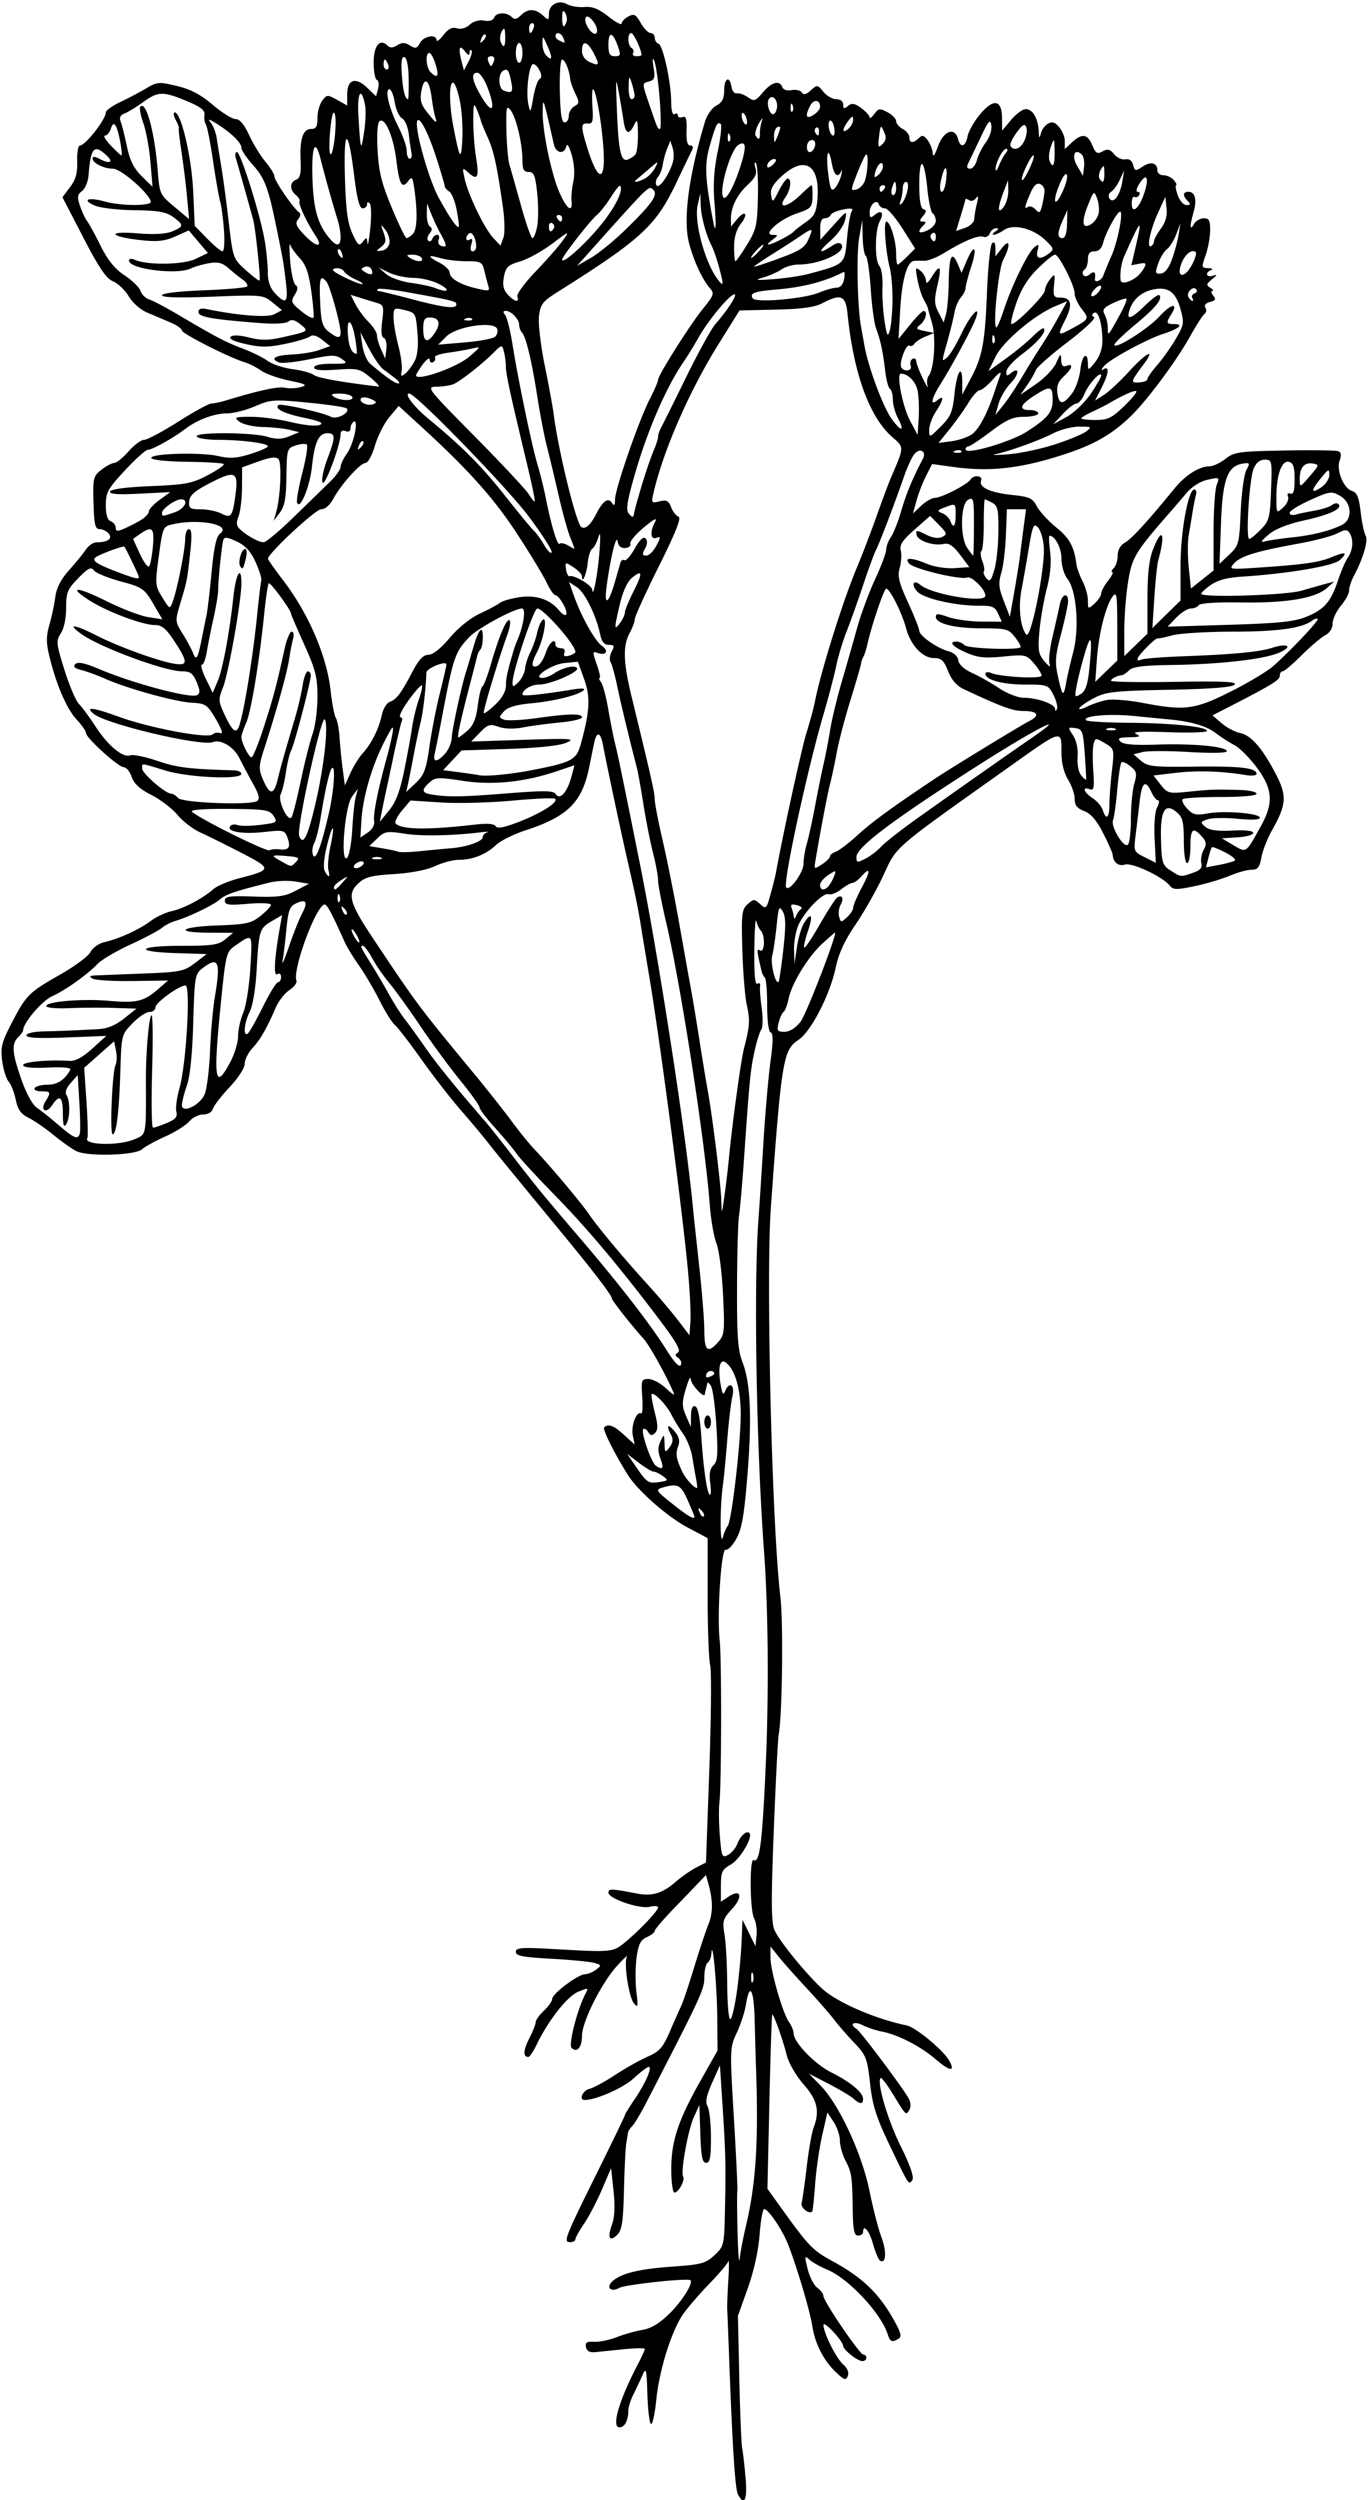 <?xml version="1.0"?>
<svg xmlns="http://www.w3.org/2000/svg" width="388.125" height="708.75" viewBox="0 0 388.125 708.75">
  <path d="M209.206 707.11c-.802-1.531-1.586-13.834-2.525-39.61-.216-5.93-.44-11.625-.499-12.656-.059-1.032.078-4.828.305-8.438.226-3.61.222-6.01-.01-5.335-.23.675-2.591 3.466-5.245 6.202-2.654 2.736-5.99 6.583-7.415 8.548-3.322 4.583-6.917 15.976-7.769 24.613-.365 3.715-1.016 6.754-1.445 6.754-.429 0-.902-3.692-1.05-8.204-.256-7.722-.345-8.038-1.522-5.39a162.255 162.255 0 01-2.579 5.466c-.73 1.46-1.327 3.43-1.327 4.377 0 2.766-1.032 4.688-2.518 4.688-2.32 0-.11-7.638 5.096-17.618 1.16-2.224 2.11-4.29 2.11-4.591 0-.301-2.637-.277-5.86.053-3.222.33-6.9.705-8.173.831-1.581.158-2.421-.295-2.651-1.43-.264-1.303.234-1.627 2.314-1.503 1.458.086 4.339-.504 6.401-1.311 2.063-.808 5.353-1.737 7.312-2.064 2.475-.413 4.838-1.852 7.739-4.712 3.531-3.481 6.749-8.649 5.835-9.371-.83-.656-18.418 1.237-20.126 2.167-2.691 1.464-3.977-.364-1.557-2.213 2.72-2.078 7.578-3.174 17.022-3.842 7.782-.551 9.023-.896 11.484-3.196 2.694-2.515 2.765-2.822 2.978-12.748.275-12.814.2-15.998-.697-29.858l-.729-11.25-2.213 4.974c-1.661 3.733-1.979 5.414-1.271 6.735.518.969.942 4.953.942 8.854 0 5.596-.29 7.093-1.37 7.093-1.076 0-1.428-1.757-1.64-8.203l-.271-8.203-1.553 3.418c-1.671 3.682-3.83 15.612-3.053 16.87.621 1.005-1.295 4.555-2.459 4.555-.497 0-.904-2.963-.904-6.585 0-8.031 1.909-13.798 8.348-25.22l4.777-8.475-.093-9.625c-.085-8.89-1.348-22.578-1.65-17.884-.073 1.13-.554 2.315-1.07 2.633-.515.319-.937 2.182-.937 4.14 0 3.429-.849 5.258-16.558 35.704-1.464 2.836-3.188 5.714-3.833 6.395-.644.681-1.207 1.525-1.25 1.875-.043.35-.26 1.69-.48 2.98-.222 1.289-.522 7.304-.666 13.367-.211 8.836-.576 11.335-1.84 12.6-2.224 2.224-2.935.983-1.582-2.76.78-2.156.928-5.26.46-9.63l-.69-6.447-2.582 6.044c-1.42 3.325-3.699 7.686-5.062 9.691-1.364 2.006-2.48 4.01-2.48 4.453 0 .444-.66.807-1.469.807-2.02 0-1.613-1.049 7.623-19.7 4.35-8.783 7.909-16.15 7.909-16.37 0-.219 1.25-2.252 2.78-4.518 3.107-4.604 5.055-9.1 3.942-9.1-.402 0-2.342 1.476-4.31 3.28-2.967 2.717-10.634 6.095-13.832 6.095-1.738 0-.608-2.65 1.342-3.147 1.16-.296 4.43-2.066 7.265-3.934 2.836-1.867 6.97-4.196 9.186-5.174 3.44-1.518 4.372-2.572 6.36-7.184 1.282-2.972 2.736-6.248 3.231-7.28.496-1.03 2.125-5.894 3.62-10.807 1.494-4.912 3.313-10.397 4.042-12.187 1.34-3.292 1.354-6.746.045-11.47l-.718-2.589-2.015 2.12a1916.274 1916.274 0 01-7.258 7.552c-2.883 2.987-5.243 5.767-5.243 6.178 0 .41-1.01 1.207-2.247 1.77-1.778.81-2.383 2.015-2.9 5.776-.36 2.613-.384 6.966-.055 9.673.527 4.33.44 4.725-.72 3.278-1.452-1.808-2.887-11.425-1.968-13.186.318-.609-.956.58-2.83 2.643-4.395 4.835-9.905 15.843-9.905 19.787 0 3.277-1.44 4.929-2.967 3.402-.92-.92 1.694-11.09 3.921-15.252.968-1.808.886-1.835-2.02-.65-3.072 1.255-8.49 8.14-11.778 14.968-.928 1.927-1.979 3.51-2.335 3.515-1.575.026-1.5-1.854.21-5.205 1.014-1.99 1.844-4.088 1.844-4.663 0-.574 1.055-2.035 2.344-3.246 1.289-1.211 2.344-2.725 2.344-3.364 0-1.443 7.342-6.938 9.325-6.978.8-.017 2.204-.598 3.118-1.292 1.56-1.183 1.532-1.3-.469-1.896-1.172-.349-6.666-.882-12.209-1.185-8.106-.443-10.078-.827-10.078-1.962 0-1.216 1.59-1.32 11.484-.753 15.764.904 16.065.873 19.559-2.031 4.186-3.48 9.27-8.856 9.27-9.803 0-.424-1.05-.508-2.332-.187-2.851.716-11.731-2.31-11.731-3.997 0-1.194.78-1.169 8.191.26 4.153.8 7.157-.106 10.776-3.254 1.685-1.465 4.33-3.318 5.877-4.116l2.812-1.452.947-26.573c.521-14.615.627-27.836.235-29.38-.392-1.543-.713-10.272-.713-19.398v-16.592l-5.741-3.06c-5.735-3.056-14.114-10.435-16.879-14.862-3.913-6.267-7.244-12.949-6.717-13.475 1.144-1.144 2.705-.555 5.649 2.134l2.98 2.722-.522-2.607c-.536-2.685 1.086-6.98 2.344-6.202.389.24.544-1.857.344-4.661-.34-4.787-.232-5.098 1.773-5.098 1.174 0 3.374 1.16 4.888 2.578 1.514 1.418 2.58 2.156 2.368 1.64-1.882-4.59-6.878-13.646-8.557-15.511-3.587-3.985-9.118-11.029-9.118-11.612 0-.81-5.049-7.438-13.338-17.51-16.959-20.607-19.143-23.278-21.818-26.688-1.547-1.972-5.04-6.137-7.76-9.257-2.722-3.12-7.697-9.537-11.056-14.261-3.358-4.725-6.756-9.13-7.55-9.788-.793-.659-2.726-3.755-4.293-6.88-1.568-3.124-4.187-7.579-5.82-9.899-1.635-2.32-3.444-5.273-4.021-6.562-4.102-9.16-5.242-11.192-6.009-10.718-2.766 1.71-8.842 18.617-7.73 21.512.235.614-.665 1.832-2 2.706-1.336.875-3.098 3.153-3.917 5.061-2.472 5.764-4.325 8.975-6.593 11.429-1.186 1.284-2.157 3.266-2.157 4.406 0 1.168-1.84 4.018-4.22 6.538-2.32 2.456-4.457 5.22-4.75 6.14-.319 1.007-1.446 1.676-2.821 1.676-1.26 0-3.024.882-3.921 1.961-.898 1.08-3.938 2.995-6.756 4.257-2.819 1.262-5.78 2.888-6.58 3.612-1.985 1.797-15.607 2.177-18.765.524-1.289-.675-4.208-2.754-6.487-4.619-2.28-1.865-5.426-4.025-6.993-4.798-2.16-1.066-3.035-2.303-3.615-5.11-.421-2.036-1.33-4.356-2.021-5.156-.69-.799-1.514-3.445-1.83-5.88-.499-3.854-.147-5.246 2.73-10.78 4.112-7.915 4.803-8.6 13.886-13.769 4.064-2.312 7.865-5.16 8.447-6.327.584-1.172 2.315-2.405 3.862-2.752 4.14-.927 9.92-3.559 13.125-5.976 1.552-1.17 4.24-2.439 5.975-2.82 3.458-.76 8.89-3.618 11.839-6.23 1.037-.918 4.3-2.299 7.25-3.067 9.466-2.466 9.488-2.706.649-7.269-4.35-2.245-9.592-4.846-11.648-5.78-2.056-.932-4.946-3.162-6.423-4.953-1.477-1.792-4.782-4.32-7.344-5.619-3.26-1.651-4.948-3.19-5.622-5.124-.53-1.52-1.535-2.763-2.234-2.763-1.538 0-10.733-8.313-10.733-9.704 0-.544-1.201-2.274-2.669-3.845-2.81-3.01-5.792-9.948-7.719-17.968-.919-3.823-.913-5.632.03-8.906.65-2.26 1.399-5.796 1.664-7.858.326-2.546 1.574-4.974 3.884-7.56 1.872-2.096 4.024-4.733 4.783-5.86.758-1.127 2.095-2.049 2.97-2.049 3.175 0 4.69-1.054 3.529-2.453-.592-.713-1.763-1.297-2.602-1.298-1.265 0-1.562-1.28-1.733-7.454-.194-7.03-.067-7.562 2.236-9.374 1.343-1.057 2.975-1.921 3.625-1.921.65 0 2.48-1.477 4.064-3.281 1.584-1.805 3.577-3.282 4.427-3.282.85 0 5.207-2.32 9.68-5.156 4.474-2.836 8.718-5.156 9.432-5.156.713 0 2.593-.395 4.176-.877 9.381-2.856 14.688-4 16.623-3.581 1.206.26 3.248.174 4.537-.193 1.969-.56 1.444-.853-3.28-1.826-3.095-.637-6.689-1.912-7.988-2.834-1.299-.921-3.408-1.99-4.687-2.373-4.332-1.3-17.794-8.123-17.794-9.019 0-.49-1.477-1.516-3.282-2.28l-6.594-2.798c-1.854-.787-4.139-2.807-5.19-4.588-1.032-1.75-3.027-3.658-4.432-4.24-1.946-.806-3.96-3.772-8.456-12.454l-5.901-11.397 2.16-2.88c1.622-2.16 2.126-3.99 2.02-7.332-.077-2.45.27-4.453.772-4.453 1.538 0 7.34-7.406 7.34-9.37 0-.555 1.793-1.857 3.984-2.893 2.192-1.035 5.513-2.788 7.382-3.894 3.207-1.9 3.698-1.94 8.81-.713 3.882.931 6.747 2.438 10.14 5.334 2.6 2.22 5.511 4.036 6.468 4.036 1.167 0 2.436 1.503 3.856 4.567 1.164 2.512 3.253 5.92 4.644 7.572 1.39 1.653 2.529 3.522 2.529 4.154 0 1.2 5.365 9.022 6.94 10.12.565.393.482 1.145-.221 1.992-.913 1.1-.606 1.92 1.608 4.29 3.467 3.712 5.684 3.947 3.313.352-2.53-3.837-4.957-9.047-4.533-9.732.204-.332-.256-1.124-1.024-1.761-1.818-1.51-1.783-3.652.072-4.364 1.11-.426 1.417-1.734 1.257-5.361-.272-6.169.664-9.017 2.963-9.017 1.426 0 1.812-.66 1.812-3.102 0-1.706.612-3.92 1.36-4.921 1.3-1.742 1.483-1.751 4.218-.223l2.86 1.597v-3.138c0-4.275 2.351-5.067 5.653-1.904l2.536 2.43.569-2.166c.313-1.192.158-2.307-.345-2.479-.502-.172-.914-2.4-.914-4.951 0-4.773 1.777-6.928 3.934-4.772.701.702 1.512.672 2.75-.1 1.348-.843 2.182-.83 3.601.057 1.57.98 1.997.873 2.846-.712 1.059-1.979 4.682-2.6 4.682-.802 0 .586.886-.062 1.97-1.44 1.404-1.785 2.498-2.334 3.816-1.916 1.127.358 2.541-.04 3.623-1.02 1.078-.975 2.69-1.431 4.105-1.16 1.435.273 2.516-.042 2.816-.823.592-1.543 3.525-1.662 4.985-.202.794.794 1.453.675 2.598-.469 1.955-1.955 4.074-1.949 6.248.018 1.61 1.457 1.714 1.43 1.714-.436 0-2.638 2.76-4.09 5.18-2.726 1.018.574 3.226.927 4.906.786 2.262-.191 4.026.511 6.797 2.706 2.058 1.63 3.742 2.521 3.742 1.98 0-.54.852-1.44 1.894-1.997 1.625-.87 2.124-.61 3.516 1.836.891 1.568 2.149 2.853 2.793 2.856.645.003 1.172.604 1.172 1.334 0 .73.475 1.487 1.056 1.68 1.285.429 3.585 10.935 3.612 16.5.012 2.45.388 3.812.957 3.46.516-.318.938-.145.938.385s.584.739 1.3.464c1.001-.384 1.266.48 1.155 3.78-.099 2.919.236 4.278 1.052 4.278.836 0 .941.493.35 1.64-.466.903-2.344 4.805-4.173 8.672-5.887 12.447-9.96 16.205-33.903 31.284-4.101 2.582-4.746 3.42-5.156 6.693-.263 2.096.453 8.279 1.626 14.055 1.153 5.672 2.28 11.789 2.506 13.593 1.298 10.397 6.422 31.335 7.89 32.242 1.146.708 2.592-.594 4.246-3.823 1.888-3.685 3.374-4.685 4.447-2.992.594.938.825.65.843-1.052.03-2.992 6.784-22.488 9.853-28.445 1.286-2.497 2.338-4.93 2.338-5.407 0-1.33 9.14-15.794 12.849-20.336 2.966-3.632 3.155-4.19 1.898-5.625-2.168-2.474-4.608-7.71-5.931-12.722-1.767-6.692-.203-18.753 4.47-34.48.576-1.937 1.982-3.937 3.241-4.611 1.656-.887 2.223-1.987 2.223-4.313 0-3.505 1.57-4.274 2.067-1.014.177 1.16.862 1.997 1.523 1.858.66-.138 2.073.36 3.14 1.107 1.778 1.245 2.13 1.13 4.25-1.39 2.473-2.937 4.712-3.54 5.503-1.48.289.753 1.376 1.098 2.673.85 1.203-.23 2.49.071 2.859.669.479.774 1.21.6 2.543-.607 1.812-1.64 1.925-1.627 3.573.408.936 1.155 2.583 2.101 3.66 2.101 1.183 0 1.96.603 1.96 1.521 0 1.224.266 1.3 1.36.391 1.084-.898 1.845-.778 3.721.589 1.298.945 2.373 2.115 2.389 2.6.016.485.62.075 1.342-.912 1.178-1.611 1.56-1.661 3.75-.49 1.34.718 2.437 1.852 2.437 2.52 0 .668.844 1.667 1.875 2.218 1.032.552 1.875 1.622 1.875 2.377 0 1.683 1.103 1.765 2.689.202.952-.94 1.454-.811 2.53.648.74 1 1.377 2.688 1.418 3.75.044 1.158.638.337 1.484-2.055 1.554-4.388 4.762-5.581 5.67-2.109.706 2.696 2.107 2.308 2.72-.754.289-1.446 1.895-4.26 3.57-6.254 3.811-4.541 6.157-4.117 6.195 1.12l.025 3.544 2.553-3.055c1.404-1.68 3.276-3.052 4.16-3.047 1.946.01 3.51 2.694 3.658 6.275.081 1.983.225 2.173.577.765.448-1.794 1.875-3.237 3.231-3.267 1.45-.033 3.583 3.091 3.583 5.245v2.314l2.052-1.912c2.816-2.624 4.397-2.398 5.75.822.975 2.318 1.42 2.583 2.93 1.738 1.406-.787 2.089-.618 3.258.805.813.99 2.247 1.649 3.186 1.462 1.102-.219 1.884.34 2.207 1.575.467 1.783.651 1.815 2.705.47 2.367-1.552 4.162-1.07 4.162 1.116 0 .743.792 1.35 1.76 1.35s2.286.633 2.927 1.407c.642.773.927 1.406.633 1.406-.294 0-.094 1.266.445 2.812.54 1.547 1.657 2.813 2.483 2.813 1.168 0 1.252-.25.377-1.125-1.5-1.5-1.423-2.625.18-2.625 1.902 0 2.471 2.265 1.457 5.8-1.142 3.983-1.088 5.424.126 3.34.525-.902 1.778-1.64 2.784-1.64 1.495 0 1.82.64 1.787 3.516-.023 1.933-.606 5.097-1.296 7.03-1.195 3.351-1.16 3.52.744 3.59 1.1.041 1.472.287.827.547-1.81.731-1.384 2.2.47 1.617 1.359-.427 1.32-.255-.23 1.004-1.607 1.306-1.673 1.645-.47 2.406.771.488 1.034.893.584.9-.45.009-.335.596.254 1.307.845 1.017.65 1.402-.917 1.812-1.225.32-1.726.944-1.305 1.625.375.608.284 1.375-.202 1.704-.487.329-2.298 3.13-4.023 6.223-4.162 7.462-12.647 18.83-17.338 23.23-5.366 5.033-10.298 7.795-18.833 10.546-12.016 3.873-20.658 4.855-30.705 3.49l-6.386-.867-1.712 3.363c-.941 1.85-2.162 5.001-2.712 7.004l-1.002 3.64 2.349-2.206c1.291-1.213 3.066-2.219 3.943-2.234 1.878-.033 9.175-3.797 10.024-5.171.876-1.417 3.57-1.16 3.015.288-.731 1.904 2.535 3.42 8.772 4.071 4.955.518 5.827.916 7.004 3.191.74 1.43 3.208 4.127 5.485 5.993 3.843 3.148 5.105 5.44 5.75 10.44.14 1.082.931 3.276 1.759 4.876.827 1.6 1.504 4.05 1.504 5.445 0 2.476.044 2.496 1.875.839 1.032-.934 1.875-2.208 1.875-2.832 0-.624.875-2.246 1.944-3.604 1.068-1.359 1.617-2.47 1.218-2.47-.398 0-.218-.507.401-1.126.619-.618 1.125-2.234 1.125-3.591 0-1.573.764-2.907 2.11-3.682 1.925-1.11 6.283-5.876 14.005-15.321 3.11-3.805 7.037-6.28 9.962-6.28.987 0 3-.948 4.472-2.106 2.462-1.937 3.8-2.127 16.727-2.37 7.727-.145 14.59-.056 15.251.198.831.318.959 1.122.414 2.603-1.015 2.76 1.062 7.893 3.507 8.67 1.408.446 1.954 1.787 2.442 5.991.346 2.98.985 5.993 1.42 6.696.794 1.286-.747 6.523-3.354 11.4-.732 1.368-1.331 3.206-1.331 4.083 0 .877-1.055 2.848-2.344 4.38s-2.344 3.793-2.344 5.025c0 1.371-.817 2.664-2.109 3.336-1.16.604-4.162 3.15-6.671 5.658-2.51 2.508-4.935 4.56-5.39 4.56-.457 0-.83.605-.83 1.343 0 1.17-2.548 2.69-16.329 9.74l-2.736 1.4 2.605 2.24c1.433 1.233 3.789 2.478 5.236 2.767 3.103.62 6.374 4.395 10.176 11.743 3.141 6.071 2.966 8.559-1.111 15.767-1.313 2.32-2.676 5.801-3.03 7.735-.524 2.86-1.047 3.515-2.806 3.515-1.189 0-3.99.774-6.224 1.718-2.234.945-6.713 2.271-9.953 2.948-5.132 1.07-6.04 1.046-7.032-.189-2.048-2.55-10.656-6.582-12.68-5.94-1.818.578-3.341-.634-3.464-2.755-.03-.516-1.253-3.29-2.719-6.167-1.855-3.64-3.484-5.538-5.361-6.246-2.004-.757-2.697-1.635-2.697-3.42 0-1.322-.842-3.784-1.871-5.473-1.166-1.912-1.873-4.727-1.875-7.467-.006-6.891.426-7.001-14.676 3.73-33.777 23.999-31.866 22.347-35.904 31.032-1.87 4.023-5.39 10.227-7.82 13.788-3.064 4.486-4.78 8.197-5.59 12.09-1.619 7.775-7.038 18.286-10.632 20.623-4.268 2.775-4.778 5.883-7.764 47.353-1.43 19.852.3 90.608 2.705 110.625.854 7.114.51 33.997-.5 38.96-.216 1.06-.84 13.282-1.386 27.159-.769 19.516-.736 25.874.143 28.071 1.173 2.932 8.5 12.007 13.452 16.66 4.139 3.89 15.07 8.666 24.035 10.502 2.64.54 10.589 7.152 12.186 10.136 1.674 3.128.094 2.911-3.94-.542-4.322-3.7-10.683-6.97-15.24-7.835-1.639-.311-4.139-1.15-5.557-1.862-2.384-1.2-3.788-.232-1.614 1.112 1.159.716 13.351 16.99 14.776 19.721.599 1.149.673 2.462.183 3.254-.984 1.592-.869 1.703-4.67-4.523-1.669-2.733-3.225-4.778-3.458-4.545-1.16 1.16 1.988 11.89 5.655 19.27 2.627 5.286 3.852 8.772 3.361 9.566-1.026 1.66-.92 1.818-6.382-9.588-3.893-8.134-4.923-11.368-5.63-17.683-.805-7.202-1.116-7.994-4.553-11.61-2.028-2.133-4.594-5.086-5.7-6.562-1.108-1.477-4.657-5.534-7.889-9.017-3.232-3.483-6.825-7.535-7.985-9.004l-2.11-2.672v3.15c0 3.76 3.433 15.707 5.265 18.322.714 1.019 1.298 2.436 1.298 3.15 0 2.551 5.931 8.721 10.658 11.085 5.475 2.74 9.03 5.7 9.03 7.52 0 1.602-.887 1.576-2.74-.081-.813-.729-3.982-2.618-7.041-4.2l-5.563-2.875 3.398 3.496c5.212 5.363 11.69 19.39 13.8 29.879.986 4.9 2.5 10.763 3.364 13.026 1.514 3.963 1.293 7.656-.396 6.613-.448-.277-1.35-2.414-2.003-4.747-1.053-3.759-2.82-5.83-2.82-3.306 0 .516-.632.938-1.406.938-1.119 0-1.43-1.486-1.526-7.266-.16-9.688-.288-10.553-2.085-14.028-.85-1.644-1.548-4.169-1.551-5.613-.004-1.443-.803-3.832-1.776-5.308l-1.77-2.684-1.472 6.473c-.81 3.56-1.712 9.809-2.005 13.887-.293 4.077-.67 7.55-.837 7.717-.896.896-3.378-1.114-3-2.43.243-.841.896-5.425 1.452-10.186.556-4.76 1.425-9.745 1.931-11.076 1.817-4.78 1.105-7.895-2.829-12.364-2.082-2.365-4.18-5.972-4.72-8.112-1.168-4.635-3.82-12.052-4.162-11.645-.135.16-.495 11.335-.8 24.833l-.556 24.541 3.478 4.848c8.317 11.593 9.238 12.55 15.197 15.8 7.906 4.312 12.543 8.65 16.553 15.492 2.514 4.288 2.969 5.711 2.018 6.314-1.878 1.19-2.453.978-3.13-1.156-1.913-6.026-11.123-15.875-17.185-18.378-1.877-.774-4.114-2.031-4.971-2.793-1.442-1.28-1.483-1.079-.542 2.672.56 2.23 1.788 4.607 2.73 5.28.943.675 1.714 1.7 1.714 2.28 0 1.502 10.315 16.652 11.337 16.652.468 0 .851.422.851.937 0 .516-.527.924-1.172.907-1.396-.037-5.374-3.216-5.429-4.338-.07-1.45-5.587-7.305-5.566-5.908.035 2.306 3.65 9.52 5.634 11.24 1.168 1.013 1.645 2.218 1.268 3.201-.526 1.37-.97 1.23-3.38-1.06-3.498-3.32-5.918-8.07-6.696-13.135-.657-4.282-4.523-17.252-6.931-23.25-1.676-4.174-5.537-9.844-6.704-9.844-.416 0-1 3.27-1.296 7.266-.333 4.478-1.615 10.286-3.343 15.139l-2.802 7.873.393 17.733c.216 9.753.58 18.655.807 19.783.228 1.127.663 4.897.967 8.378.547 6.272-.337 8.183-2.169 4.687zm2.195-75.704c2.923-12.269 3.679-23.997 2.928-45.468-.099-2.836-.27-8.848-.38-13.36-.21-8.637-1.417-10.813-2.442-4.402-.335 2.09-1.512 5.725-2.617 8.076-1.982 4.216-1.993 4.547-.828 24.09.65 10.898 1.092 20.236.98 20.752-.11.515-.084 5.789.06 11.718.143 5.93.418 9.305.61 7.5.191-1.804.951-5.812 1.689-8.906zm-2.43-67.26c.572-4.257 1.15-10.482 1.285-13.833l.245-6.094 1.838 3.75 1.837 3.75.312-3.004c.172-1.652-.135-3.839-.682-4.86-1.23-2.3-1.343-17.307-.124-16.553 1.696 1.048 2.474-5.189 3.445-27.614.872-20.14.665-43.889-.523-60-2.163-29.34-2.94-75.202-1.59-93.75.282-3.868.924-13.793 1.426-22.057.502-8.263 1.401-18.588 1.998-22.944.771-5.634.792-8.017.073-8.256-.607-.203-1.011-3.24-1.011-7.603 0-3.996-.293-7.559-.652-7.918-.359-.358-.773-1.167-.92-1.797-1.427-6.08-1.462-6.548-.439-5.916 1.303.806 1.508-4.24.227-5.588-.466-.49-1.05-1.734-1.298-2.765-.248-1.031-.5 2.685-.56 8.258-.074 6.965.205 9.94.892 9.515.55-.34.887-.048.748.648-.138.697.064 3.52.45 6.274s.331 5.496-.122 6.094c-.453.597-1.322 3.406-1.93 6.242-1.155 5.376-1.376 7.635-2.935 30-.522 7.477-1.174 14.923-1.449 16.548-.275 1.625-.524 10.696-.555 20.157-.045 14.208.23 17.935 1.58 21.42 2.266 5.853 2.678 15.847 1.335 32.344-.896 10.996-1.572 14.835-3.103 17.606-1.077 1.949-2.449 3.355-3.048 3.125-1.245-.477-2.49 18.537-1.68 25.675.565 4.983.51 41.195-.07 45.938-.222 1.804-.168 6.115.119 9.579.485 5.853.648 6.23 2.323 5.333.991-.53 2.177-1.952 2.637-3.16.868-2.283 2.613-3.84 3.411-3.041 1.09 1.09-2.625 7.406-5.229 8.888-2.543 1.447-2.846 2.094-2.851 6.094l-.006 4.475 2.257-1.48c3.51-2.299 4.068.133.831 3.627-2.503 2.701-2.686 3.342-2.05 7.184.384 2.32.73 8.78.767 14.353.04 5.713.436 9.907.91 9.614.462-.285 1.308-4.002 1.88-8.258zm4.462-4.693c-.26-.644-.472-.117-.472 1.172 0 1.29.212 1.816.472 1.172.26-.645.26-1.7 0-2.344zm-7.135-126.829c1.128-1.396 3.702-23.4 3.702-31.647 0-7.048-1.507-12.477-4.05-14.587-1.79-1.486-2.485 1.053-1.655 6.047.44 2.648.785 3.204 1.252 2.016 1.187-3.023 2.872-1.894 2.097 1.406-.393 1.676-1.054 7.266-1.47 12.422-.414 5.156-.959 10.852-1.21 12.656-.929 6.69-.857 18.382.09 14.532.253-1.031.813-2.312 1.244-2.845zm-9.423-2.661c0-.192-.863-2.302-1.919-4.688-1.947-4.402-2.8-4.82-7.218-3.54-1.948.563-1.738.9 2.813 4.521 4.487 3.57 6.324 4.646 6.324 3.707zm1.991-1.776c-.926-.919-1.033-.81-.524.525.352.925.876 1.445 1.164 1.157.29-.29.001-1.046-.64-1.682zm2.47-7.96c-.325-2.429-.031-3.934.948-4.848 1.17-1.094 1.314-3.033.822-11.084-.329-5.367-1.008-10.463-1.51-11.324-.503-.86-.98-1.248-1.06-.862-.08.387-.25 1.125-.38 1.641a35.539 35.539 0 00-.351 1.552c-.223 1.164-3.868-2.783-3.948-4.275-.044-.823-.485-.23-.979 1.317-1.628 5.097-1.664 6.091-.332 9.154l1.318 3.033.037-3.125c.024-2.07.432-2.994 1.208-2.737.762.251 1.367 3.314 1.73 8.75.619 9.28 1.681 16.331 2.46 16.331.281 0 .298-1.585.038-3.523zm-1.649-17.102c0-1.031.422-1.875.938-1.875s.938.844.938 1.875c0 1.031-.422 1.875-.938 1.875s-.938-.844-.938-1.875zm-2.328 16.172c-.27-1.418-.766-4.266-1.103-6.328-.337-2.063-1.517-5.016-2.622-6.563-1.106-1.547-2.58-3.96-3.277-5.361-1.55-3.119-5.67-7.136-5.67-5.53 0 .635.48 3.056 1.065 5.38.807 3.206.797 4.493-.04 5.33-.845.846-1.3.783-1.95-.268-.466-.754-1.096-1.123-1.399-.82-.756.756 2.292 9.543 3.607 10.396 1.967 1.276 2.31.73 1.272-2.02-.757-2.003-.752-3.322.018-4.922 1.033-2.147 1.052-2.137 1.144.628.088 2.644.173 2.706 1.433 1.042.94-1.242 1.071-2.272.44-3.454-1.489-2.78-.96-3.358.962-1.053 1.294 1.553 1.587 2.74 1.04 4.219-.81 2.195-.604 3.49 1.149 7.214.925 1.966 3.236 4.548 4.168 4.658.14.017.032-1.13-.237-2.548zm-9.41-.833c-.96-.702-2.152-1.276-2.65-1.276-.496 0-2.388-1.133-4.202-2.517l-3.3-2.516 2.916 4.238c2.633 3.827 3.21 4.194 5.949 3.792 2.817-.413 2.909-.536 1.288-1.721zm14.551-28.978c0-1.107-1.773-1.105-2.198.003-.346.903-.067 1.18.84.832.747-.287 1.358-.662 1.358-.835zm-9.375-3.18c0-.486-.467-1.171-1.038-1.524-.735-.454-.693-.854.144-1.371.85-.526-.497-2.957-4.822-8.7-11.513-15.285-20.92-26.496-30.092-35.862-5.08-5.188-9.937-10.461-10.794-11.719-.857-1.257-3.59-4.535-6.072-7.284-2.482-2.748-4.513-5.418-4.513-5.933 0-.514-2.465-3.96-5.478-7.659-3.013-3.697-8.062-10.57-11.22-15.27-3.159-4.702-7.128-10.21-8.82-12.241-1.692-2.032-3.91-5.252-4.93-7.156-1.02-1.904-2.205-3.462-2.634-3.462-.821 0-.715.222 2.852 5.953 1.235 1.985 3.332 5.57 4.66 7.968 1.327 2.398 3.299 5.486 4.382 6.861 1.083 1.376 3.656 4.938 5.719 7.915 3.216 4.644 8.695 11.404 17.012 20.99 1.119 1.29 3.866 4.722 6.104 7.628 8.517 11.053 9.982 12.85 20.521 25.179 11.513 13.467 20.336 24.856 24.851 32.081 2.627 4.204 4.168 5.537 4.168 3.605zm10.55-5.915c1.714-1.94 1.82-3.02 1.31-13.41-.305-6.24-1.143-12.748-1.872-14.532-.726-1.777-1.588-6.816-1.916-11.199-1.332-17.782-8.195-62.188-12.316-79.688-1.275-5.414-2.319-10.837-2.319-12.052 0-1.214-.622-4.612-1.384-7.55-.761-2.938-1.986-9.116-2.722-13.729-.737-4.613-1.558-9.231-1.825-10.262-2.19-8.448-4.673-18.76-5.648-23.46-.644-3.105-1.486-6.155-1.87-6.777-.385-.622-.243-1.983.314-3.025.857-1.6.73-1.895-.82-1.895-1.31 0-2.017-.867-2.478-3.046-1.143-5.4-4.324-11.825-6.587-13.308l-2.204-1.443 1.262 3.575c2.168 6.145 6.032 13.096 8.077 14.528 2.099 1.47 1.1 2.89-1.366 1.944-1.34-.514-1.351-.193-.127 3.278.747 2.116 1.114 3.847.816 3.847-.298 0-.124.528.388 1.172.512.645 1.44 4.125 2.064 7.735.623 3.61 1.505 8.039 1.96 9.843.793 3.14 2.07 9.332 7.061 34.22 5.301 26.431 13.02 76.48 14.964 97.03.17 1.805.972 9.275 1.78 16.6.809 7.326 1.47 15.658 1.47 18.516 0 5.716.99 6.482 3.988 3.088zm-8.606-19.922c-1.507-16.498-7.877-64.98-10.963-83.438-.775-4.64-1.787-10.758-2.247-13.594-1.059-6.53-1.528-8.844-3.895-19.218-2.026-8.88-6.062-27.877-7.02-33.047-.69-3.724-1.798-3.931-2.514-.469-.294 1.418-.918 4.477-1.387 6.797-2.015 9.96-6.11 14.008-18.126 17.915-3.272 1.064-7.003 2.926-8.292 4.138a15.451 15.451 0 01-10.546 4.197c-1.609 0-4.64.8-6.736 1.779-2.341 1.092-6.829 1.965-11.632 2.26-6.508.402-8.211.85-10.15 2.671-3.19 2.997-2.522 5.478 4.18 15.531 12.597 18.898 12.723 19.066 28.86 38.626 3.648 4.422 8.34 10.36 10.428 13.195 2.087 2.836 4.992 6.422 6.456 7.97 4.667 4.93 13.045 14.888 15.382 18.28 2.763 4.011 9.93 12.6 16.865 20.21 2.846 3.122 6.65 7.606 8.456 9.964l3.28 4.286.272-3.87c.149-2.13-.153-8.511-.671-14.183zm11.614-32.344c.89-9.415 3.39-27.608 4.251-30.938 1.635-6.324 1.746-8.002.809-12.187-.52-2.32-1.095-9.348-1.279-15.617-.302-10.315-.161-11.554 1.476-13.036 1.702-1.54 1.915-1.543 3.565-.05 1.682 1.523 1.804 1.404 2.982-2.901.676-2.47 1.342-5.123 1.481-5.896 1.94-10.784 7.34-35.519 8.699-39.844.972-3.093 2.053-7.101 2.403-8.906 1.594-8.226 7.825-28.157 11.725-37.5 1.614-3.867 4.203-10.617 5.754-15 1.55-4.383 3.362-9.234 4.026-10.781 3.85-8.974 3.836-8.548.357-11.602-6.476-5.686-10.959-18.088-12.665-35.039-.51-5.069-1.886-5.625-7.11-2.872-2.177 1.147-5.815 1.647-13.253 1.82l-10.252.237-6.017 9.665c-8.333 13.388-15.683 30.281-18.428 42.357-.573 2.52-.458 2.653 1.793 2.088 1.966-.493 2.562-.19 3.267 1.663.474 1.247 1.416 2.456 2.094 2.687.875.298-.742 4.38-5.564 14.056-3.738 7.5-6.8 14.21-6.803 14.913-.003.702-.685 2.542-1.516 4.09-1.912 3.56-1.768 8.289.544 17.787 5.582 22.94 6.603 27.465 6.603 29.283 0 1.099 1.013 6.356 2.251 11.682 1.238 5.327 3.37 16.013 4.737 23.747a3543.603 3543.603 0 003.355 18.75c.478 2.578 1.524 8.907 2.325 14.063.801 5.156 1.843 11.484 2.316 14.062 1.358 7.414 3.756 26.774 3.89 31.407.118 4.1.144 4.061.909-1.407a294.633 294.633 0 001.275-10.781zm-168.684-5.108c3.576-1.495 3.41-.66 3.363-16.923-.023-7.895.9-18.281 1.624-18.283.334-.001.397 7.172.139 15.939-.258 8.768-.139 15.94.264 15.94.404-.002 2.166-.601 3.917-1.333 2.471-1.032 3.074-1.749 2.693-3.203-.27-1.03.149-4.124.93-6.873 1.87-6.588 3.154-28.906 1.664-28.906-1.845 0-8.53 4.874-8.53 6.218 0 .705-.761 1.282-1.692 1.282-.93 0-3.095 1.449-4.81 3.22-3.093 3.19-3.124 3.31-3.43 13.359-.358 11.771-1.122 18.109-2.183 18.109-.876 0-.145-17.614.818-19.688.358-.773.41-2.591.115-4.04l-.537-2.634-4.238 3.752-4.238 3.751.648 9.64c.356 5.3.468 9.93.247 10.286-1.223 1.98 8.727 2.27 13.236.387zm-15.365-1.689c.184-.644.124-4.631-.134-8.86l-.469-7.687-1.974 2.225c-1.269 1.43-1.693 2.67-1.187 3.47 1.068 1.684.998 6.545-.12 8.274-.657 1.017-.913.174-.923-3.047-.016-4.889-.91-5.57-3.079-2.344-1.707 2.54-3.443 1.395-1.822-1.201 1.58-2.53 1.464-2.783-1.263-2.783-1.36 0-2.148-.406-1.82-.937.32-.516 1.966-.938 3.66-.938 2.776 0 4.81-1.335 6.424-4.219.336-.6-1.979-.826-6.42-.629-4.534.202-6.945-.043-6.945-.703 0-.932 7.142-1.584 13.185-1.203 1.61.101 3.722-1.041 6.399-3.464l3.995-3.616-11.32.444c-7.847.307-11.321.128-11.321-.584 0-.598 2.05-1.074 4.922-1.14 4.735-.11 6.936-.2 15.34-.628 2.67-.135 4.943-1.06 7.394-3.008l3.54-2.813-6.458-.203c-3.551-.112-9.304-.079-12.785.074-3.505.154-6.328-.114-6.328-.6 0-1.287 10.3-2.147 17.776-1.486 7.739.685 9.872.192 13.784-3.19l2.966-2.563-9.997.142c-5.499.078-10.63-.226-11.404-.675-1.082-.628-.866-.84.938-.917 1.289-.055 7.391-.298 13.561-.54 10.408-.408 11.457-.623 14.531-2.975l3.314-2.535-8.672-.27c-12.232-.38-10.977-2.074 1.537-2.074 8.775 0 10.519-.259 12.422-1.844l2.213-1.844-6.797-.03c-10.119-.047-8.22-1.681 2.384-2.054 8.111-.284 9.525-.595 12.135-2.666 1.626-1.289 2.979-2.72 3.007-3.182.029-.468-2.852-.596-6.51-.29-5.526.464-6.563.323-6.563-.895 0-1.214 1.312-1.4 8.203-1.157 6.868.242 8.807-.029 11.912-1.666l3.708-1.954-3.745-.633c-2.06-.348-5.417-.215-7.459.297-9.823 2.46-12.29 3.3-14.025 4.773-1.974 1.676-8.693 4.915-12.657 6.102-1.289.386-2.996 1.273-3.794 1.97-.797.698-4.756 2.796-8.796 4.663-4.04 1.867-8.239 4.32-9.33 5.451-3.077 3.188-9.126 7.503-12.97 9.252-2.927 1.331-8.235 7.559-8.235 9.662 0 .304-.632 1.187-1.406 1.96-1.936 1.937-1.744 4.414.935 12.054 1.379 3.931 3.143 7.126 4.4 7.969 1.153.773 3.93 2.988 6.172 4.921 4.367 3.767 5.444 4.19 5.971 2.344zm35.37-11.08c.63-1.424 1.325-6.95 1.544-12.278.22-5.329.83-12.22 1.358-15.314 1.729-10.146 1.06-11.675-3.55-8.128-2.065 1.588-2.196 2.376-2.568 15.405-.252 8.818-.895 15.172-1.795 17.758-.772 2.215-1.41 4.73-1.417 5.587-.022 2.493 5.039.107 6.427-3.03zm7.345-9.288c1.183-2.237 2.151-5.491 2.151-7.231 0-1.74.661-4.733 1.47-6.65.807-1.917 1.712-7.66 2.009-12.765.585-10.043.804-9.744-4.47-6.1-2.206 1.524-2.487 2.535-3.544 12.736-2.626 25.356-2.224 28.725 2.384 20.01zm9.142-15.472c1.916-3.878 3.87-7.05 4.34-7.05.471 0 .857-.658.857-1.462 0-.867-.441-1.19-1.084-.792-1.096.678-.811-4.485.724-13.12l.65-3.654-2.996 1.77c-3.432 2.027-3.569 2.485-4.249 14.216-.288 4.978-1.111 9.854-1.93 11.438-1.542 2.981-1.941 7.031-.612 6.21.449-.278 2.384-3.677 4.3-7.556zm152.478 4.141c1.64-2.092 10.568-25.254 9.735-25.254-.062 0-1.624 1.371-3.47 3.047-4.088 3.71-8.73 11.256-9.659 15.703-.377 1.805-1.021 3.496-1.43 3.76-.41.262-1.036 1.633-1.391 3.046-.572 2.279-.384 2.569 1.66 2.569 1.457 0 3.133-1.056 4.555-2.87zm-4.893-20.456c.748-6.702.711-9.27-.156-10.782-1.007-1.755-1.21-1.279-1.75 4.109-.337 3.352-.893 7.15-1.237 8.44-.567 2.127.925 8.265 1.796 7.393.2-.2.807-4.323 1.347-9.16zm-136.493-10.07c1.796-3.436 1.297-4.35-1.642-3.01-1.789.814-2.216 1.945-2.723 7.202-.331 3.43-.827 7.502-1.103 9.049-.275 1.547.498-.14 1.718-3.75 1.221-3.61 2.908-7.88 3.75-9.49zm142.33 2.647c2.131-3.413 2.69-2.334 1.143 2.207-.8 2.348-1.27 4.455-1.043 4.68.226.227 2.223-2.756 4.438-6.628 2.216-3.872 4.427-7.286 4.914-7.587 1.405-.869 1.953.288.969 2.047-.496.885-.692 2.41-.436 3.39.439 1.677.565 1.688 2.221.19.966-.875 1.756-2.094 1.756-2.71 0-.618 1.071-3.137 2.38-5.6 2.616-4.919 2.604-6.219-.031-3.307-.936 1.034-2.097 1.88-2.58 1.88-.484 0-1.922.82-3.197 1.823-1.274 1.003-2.854 1.617-3.51 1.364-1.507-.577-6.574 4.542-8.487 8.573-.798 1.68-1.397 4.89-1.333 7.132l.117 4.077.695-4.734c.383-2.603 1.275-5.662 1.984-6.797zm-126.663 3.563c-.552-1.032-1.214-1.875-1.472-1.875s-.017.843.534 1.875c.552 1.03 1.215 1.875 1.473 1.875s.017-.844-.535-1.875zm125.845-7.605c.482-.315-.037-.812-1.152-1.103-1.54-.403-1.898-.19-1.486.884.299.778.576 1.907.617 2.51.04.602.315.462.61-.312.294-.773.929-1.664 1.41-1.979zm-129.479-.146c-.926-.919-1.033-.81-.524.525.352.925.876 1.445 1.164 1.157.29-.29.001-1.046-.64-1.682zm-1.35-3.675c-.3-.748-.522-.526-.567.566-.04.988.18 1.542.492 1.23.312-.31.345-1.12.074-1.796zm.854-3.707c1.78-2.001 1.779-2.004-.323-.712-1.16.712-2.11 1.616-2.11 2.008 0 1.13.523.852 2.433-1.296zm130.692-5.313c0-1.394.431-4.01.957-5.81.527-1.802 1.586-6.65 2.354-10.776.769-4.125 1.839-9.398 2.378-11.719.539-2.32 1.373-6.652 1.854-9.626.48-2.974 1.952-9.091 3.271-13.594 1.319-4.502 3.271-11.35 4.339-15.217 1.067-3.867 3.368-10.106 5.113-13.864 1.745-3.758 3.172-7.566 3.172-8.463 0-.897.596-2.481 1.324-3.52.728-1.04 2.053-4.399 2.944-7.464 1.425-4.902 3.237-9.266 6.1-14.692 1.208-2.287-.97-3.328-2.522-1.206-.685.937-1.916 3.638-2.736 6.003-2.702 7.793-7.077 19.27-7.977 20.93-.487.895-2.114 5.325-3.616 9.843-1.502 4.518-3.628 10.488-4.724 13.267-1.097 2.78-2.435 7.21-2.975 9.844-.539 2.635-2.154 8.799-3.59 13.697-4.613 15.747-11.47 47.462-10.6 49.03.797 1.44 4.934-4.147 4.934-6.663zm7.24 6.149c.499-.645 1.17-1.912 1.493-2.816.548-1.538.437-1.546-1.73-.127-1.273.835-2.315 2.102-2.315 2.816 0 1.617 1.348 1.683 2.552.127zm-141.95-4.387c-.26-.995-.001-4.01.575-6.7 1.463-6.82.64-6.816-1.026.007-.828 3.39-1.048 6.175-.557 7.052 1.112 1.986 1.577 1.82 1.008-.358zm245.093.815c2.1-.732 2.731-1.447 2.4-2.717-.248-.947.042-2.645.645-3.772.897-1.675.8-2.376-.53-3.845-2.527-2.793-3.21-2.178-3.21 2.89 0 2.578-.422 4.688-.938 4.688-.532 0-.937-2.744-.937-6.355 0-5.274-.331-6.637-1.949-8.022-3.396-2.909-4.761-.572-4.523 7.741.187 6.51.408 7.236 2.635 8.676 2.995 1.938 2.925 1.93 6.407.716zm-235.07-2.827c0-.445-.633-.565-1.406-.269-.774.297-1.406.904-1.406 1.348 0 .444.632.565 1.406.268.773-.297 1.406-.903 1.406-1.347zm132.188-1.85c0-.42.738-1.012 1.64-1.313.902-.3 3.75-2.479 6.328-4.84 3.895-3.569 9.802-7.872 21.877-15.937 4.126-2.756 24.362-15.106 26.607-16.238 3.24-1.634 2.496-2.876-1.724-2.876-2.913 0-6.23-1.224-16.87-6.224-1.942-.911-3.413-2.617-4.379-5.075-1.179-3.001-1.92-3.702-3.915-3.702-3.329 0-6.702-3.6-8.024-8.564-1.141-4.286-4.586-11.123-5.605-11.123-.604 0-4.126 10.358-5.259 15.469-.343 1.547-.87 3.234-1.17 3.75-.301.515-.631 1.49-.733 2.165-.103.675-1.453 5.315-3.001 10.312-1.549 4.997-3.28 11.617-3.85 14.71-.568 3.094-1.42 7.102-1.892 8.906-.733 2.803-2.597 12.578-4.153 21.776-.425 2.51-.392 2.53 1.845 1.064 1.253-.821 2.278-1.838 2.278-2.26zm-151.365 1.544c1.127-1.127.728-1.36-2.802-1.641-4.414-.351-4.52-.215-1.24 1.596 2.797 1.546 2.544 1.543 4.042.045zm266.107-.32c.468-.289-.729-1.335-2.66-2.326-1.93-.99-3.646-1.664-3.814-1.496-.167.167-.61 1.521-.983 3.01l-.679 2.705 3.643-.683c2.003-.376 4.025-.92 4.493-1.21zm-100.209-4.005c1.03-1.144 5.814-4.879 10.631-8.299 12.17-8.64 25.945-18.314 31.789-22.325 11.675-8.012 1.692-2.995-14.19 7.132-24.638 15.71-35.264 23.673-35.264 26.428 0 1.677.195 1.713 2.58.48 1.42-.735 3.424-2.271 4.454-3.416zm77.498-2.211c-.206-4.065.09-7.734.717-8.906.587-1.097.698-1.994.247-1.994-.45 0-1.3-1.055-1.887-2.344-1.651-3.622-2.7-2.804-3.305 2.578-.305 2.707-.823 7.04-1.152 9.627-.588 4.626-.545 4.732 2.547 6.269 1.73.86 3.153 1.59 3.163 1.623.01.033-.138-3.051-.33-6.853zM93.256 230.44c1.44-6.319 1.936-13.757.844-12.665-.677.677-1.944 6.232-3.21 14.072-.482 2.992-1.3 6.231-1.818 7.198-.517.966-.67 2.462-.339 3.324.723 1.884 2.352-2.413 4.523-11.93zm6.605 4.77c.206-3.81.651-7.983.989-9.272l.614-2.344-1.69 2.286c-2.023 2.737-3.336 19.153-1.383 17.3.602-.573 1.263-4.158 1.47-7.97zm8.186 7.92c-.645-.261-1.7-.261-2.344 0-.644.26-.117.472 1.172.472 1.29 0 1.816-.213 1.172-.473zm-28.683-2.343c2.536.328 3.142-.657 2.1-3.413-.764-2.026-1.154-2.119-6.398-1.526-6.14.695-10.793-.044-9.853-1.564.33-.536 1.278-.715 2.104-.398.826.317 3.754.295 6.507-.049 4.77-.596 4.945-.715 3.742-2.526-1.146-1.727-2.308-1.91-12.647-1.997-6.99-.058-11.05.24-10.518.774 1.846 1.848 21.118 11.441 22.005 10.954.516-.284 1.847-.398 2.958-.255zm48.605-.33c4.493-.369 8.906-1.943 8.906-3.178 0-.49.527-1.068 1.172-1.284.644-.215.117-.265-1.172-.11-8.567 1.035-17.198 1.22-22.031.475-5.23-.806-5.783-.714-7.878 1.317l-2.253 2.184 3.659.615c2.013.338 4.081.782 4.597.986.515.203 3.258.13 6.094-.163 2.835-.293 6.843-.672 8.906-.841zm229.55-6.35c3.613-6.533 3.322-10.453-1.227-16.55-2.04-2.734-4.884-5.58-6.322-6.326-1.438-.746-3.89-2.33-5.448-3.518-2.569-1.96-7.237-3.272-13.585-3.82-1.289-.112-5.558-.528-9.487-.925-7.032-.711-14.745-.013-13.51 1.222.347.347 5.77.666 12.049.709 12.335.084 22.198 1.114 22.198 2.32 0 .413-4.957.57-11.015.346-7.322-.269-10.387-.108-9.14.48 1.542.729 1.218.897-1.829.952-2.954.052-3.467.302-2.536 1.232.818.819 3.907 1.073 10.35.851 10.242-.351 19.795.555 19.795 1.879 0 .518-4.292.61-10.665.23-5.866-.35-11.815-.35-13.22.004l-2.555.641 2.108 1.829c1.899 1.646 3.424 1.811 15.33 1.659 12.877-.165 17.44.377 17.44 2.072 0 .456-1.371.604-3.047.329-6.919-1.139-13.725-1.36-19.776-.64l-6.416.761 2.045 2.596c1.952 2.477 2.31 2.569 7.823 2.005 6.445-.658 7.44-.694 14.45-.51 2.706.07 4.921.55 4.921 1.065 0 .568-4.01.938-10.156.938-5.586 0-10.442.285-10.79.634-.349.348.231 1.554 1.288 2.68 1.637 1.741 2.494 1.94 5.77 1.342 4.754-.87 14.825-.04 14.825 1.22 0 .584-2.369.695-6.376.3-3.508-.345-7.342-.271-8.52.165-2 .74-2.036.882-.526 2.135 1.132.939 3.408 1.25 7.582 1.035 3.689-.19 5.966.064 5.966.665 0 .534-2.004 1.1-4.454 1.257l-4.453.286 3.281 1.944c3.733 2.212 3.466 2.4 7.832-5.493zm-36.894-1.903c0-3.711.429-8.221.953-10.023.835-2.869.702-3.481-1.07-4.939-1.113-.915-2.267-1.42-2.564-1.124-.297.297-.83 3.788-1.185 7.758-.354 3.97-.896 7.85-1.204 8.624-.694 1.746 2.883 7.804 4.147 7.022.508-.313.923-3.607.923-7.318zm-231.137-4.626c2.412-10.406 3.67-21.884 2.59-23.632-.913-1.479-8.05 30.934-7.267 33.007 1.121 2.97 2.42.369 4.677-9.375zm16.59 5.257c-.34-1.797.92-8.283 3.345-17.21 1.658-6.101 2.302-9.375 1.845-9.375-.182 0-1.423 2.215-2.757 4.922-3.243 6.578-5.65 15.053-6.026 21.211l-.307 5.04 2.114-1.426c1.24-.836 1.978-2.144 1.786-3.162zm28.545.93c3.525-.409 5.466-.258 5.91.46.47.76 2.41.388 6.704-1.288 6.284-2.451 11.105-5.532 10.152-6.486-.304-.303-5.782-.07-12.174.52-6.392.59-15.497.822-20.234.517l-8.613-.555-2.456 2.918c-1.35 1.605-2.115 3.25-1.7 3.654 1.748 1.702 9.25 1.789 22.411.26zm-49.372-12.293c1.116-5.293 2.64-11.357 3.389-13.478.748-2.12 1.36-6.805 1.36-10.41 0-5.635-.527-7.725-3.75-14.883-2.063-4.58-3.75-8.518-3.75-8.749 0-1.004-5.876-9.014-6.3-8.589-.26.259-.822 3.975-1.25 8.257-1.368 13.657-3.783 28.317-5.17 31.365-.738 1.625-1.342 3.398-1.342 3.94 0 1.563 2.103 5.763 2.885 5.763.39 0 1.967-3.903 3.504-8.672 2.707-8.402 3.566-11.638 5.844-22.032.593-2.707 1.508-4.921 2.032-4.921.535 0 .7.925.375 2.109-.319 1.16-.83 3.797-1.138 5.86-.555 3.728-3.621 14.723-7.01 25.142-1.57 4.825-1.626 5.815-.48 8.558 1.976 4.728 3.156 4.815 4.25.312.916-3.766 1.691-6.512 5.101-18.075.76-2.578 1.66-6.48 1.998-8.672.339-2.192 1-3.984 1.47-3.984.471 0 .852.527.847 1.171-.013 1.849-4.622 19.47-5.54 21.188-.456.85-1.135 3.656-1.51 6.234-.374 2.578-1.047 5.395-1.494 6.26-.877 1.693 1.948 7.801 3.049 6.59.33-.364 1.515-4.992 2.63-10.284zm29.34-3.006c.893-4.398 1.9-9.896 2.236-12.216.336-2.32 1.192-5.867 1.902-7.88.71-2.015 1.108-3.846.883-4.07-.224-.225-1.893 1.634-3.709 4.13s-2.9 4.68-2.409 4.853c.491.173.704.62.474.992-.23.372-1.304 4.871-2.386 9.998a2143.92 2143.92 0 01-2.384 11.196c-.229 1.031-.664 3.14-.967 4.687l-.55 2.813 2.644-3.253c1.909-2.348 3.095-5.475 4.267-11.25zm199.948 9.58c.005-1.933.324-6.27.709-9.638.693-6.061.672-6.139-2.011-7.724-2.608-1.54-2.73-1.531-3.197.256-.267 1.021-.306 4.44-.086 7.598.338 4.855.18 5.656-1.027 5.193-2.25-.863-1.664.898.846 2.542 1.25.82 2.544 2.345 2.875 3.39.955 3.009 1.882 2.217 1.891-1.616zm-241.665-.965c.873-.578.589-1.787-1.16-4.939-1.273-2.295-3.018-5.58-3.877-7.298-1.554-3.109-5.236-5.323-7.442-4.477-3.378 1.297-30.303-5.067-33.832-7.997-2.582-2.142-.298-1.863 7.352.899 8.822 3.185 25.104 6.212 26.407 4.909.464-.464 1.444-.614 2.177-.333.83.319.344-1.17-1.286-3.943-2.455-4.175-2.884-4.47-6.838-4.688-4.72-.261-18.16-3.974-24.465-6.76-2.27-1.004-5.35-2.13-6.842-2.504-1.949-.487-2.428-.965-1.699-1.694.73-.73 2.685-.31 6.933 1.49 9.47 4.01 25.766 8.335 27.568 7.317.918-.518.892-1.3-.12-3.704-1.054-2.5-1.803-3.047-4.172-3.047-4.863 0-23.14-6.764-28.429-10.522-4.273-3.035-2.25-2.911 3.958.243 6.502 3.305 17.762 7.399 22.346 8.126 3.882.616 3.885-.43.015-6.34-2.404-3.672-3.56-4.632-5.582-4.632-3.467 0-13.454-3.747-18.428-6.916-6.515-4.15-3.654-4.051 4.775.165 4.255 2.128 9.55 4.153 11.768 4.5l4.031.631-2.636-4.487c-2.486-4.23-3.011-4.589-9.188-6.26-3.604-.976-7.009-2.374-7.567-3.106-.837-1.098-1.62-.713-4.453 2.188-3.074 3.148-3.438 4.041-3.438 8.436 0 2.923-.607 5.842-1.497 7.2-1.4 2.137-1.334 2.813 1.02 10.362 1.384 4.442 3.237 8.798 4.119 9.68.881.88 2.991 3.745 4.689 6.365 3.53 5.448 7.785 8.975 9.866 8.176.783-.3 4.287.423 7.785 1.607 5.588 1.89 8.903 2.298 21.596 2.65 1.16.033 2.11.481 2.11.997 0 1.716-15.009 1.064-21.563-.938-7.28-2.222-6.562-2.162-6.562-.547 0 1.386 6.62 7.11 8.223 7.11.507 0 1.374.544 1.926 1.21 1.152 1.388 20.495 2.14 22.412.87zm70.869-2.17c10.768-.846 13.205-.805 13.847.234 1.107 1.79 3.233-.574 4.387-4.878l.893-3.327-5.036 1.7c-9.16 3.092-18.18 4.01-26.657 2.713-6.887-1.055-7.78-1.012-9.394.449-2.428 2.197-2.243 3.004.795 3.464 4.807.728 8.073.673 21.165-.355zm-21.988-13.316c.599-4.229 1.926-11.012 2.948-15.073 1.023-4.061 1.86-7.73 1.86-8.154 0-1.198-5.62 1.053-5.67 2.27-.212 5.208-.903 11.091-1.667 14.206-.506 2.062-1.394 6.281-1.973 9.375-.58 3.094-1.285 6.68-1.568 7.969l-.516 2.343 2.749-2.623c2.334-2.229 2.912-3.782 3.837-10.313zm-18.892 1.908c2.453-2.682 4.542-6.878 5.394-10.832.368-1.71 1.368-3.372 2.222-3.692 1.968-.737 3.158-2.308 6.385-8.432 1.891-3.588 3.136-4.922 4.593-4.922 1.254 0 3.51-1.791 6.048-4.8 2.43-2.883 5.845-5.634 8.545-6.885 2.474-1.146 5.043-2.519 5.708-3.05.666-.531 3.192-1.253 5.614-1.603 4.597-.665 8.53.628 11.014 3.62 2.062 2.484 2.994 1.625 1.458-1.345-.8-1.546-1.846-2.812-2.324-2.812-.478 0-1.603-1.582-2.5-3.516-.896-1.933-4.676-8.179-8.4-13.878-6.588-10.086-13.72-18.07-27.068-30.299l-6.52-5.973-2.647 3.161c-1.456 1.739-3.293 5.376-4.082 8.083-.79 2.709-1.99 4.922-2.667 4.922-1.486 0-6.928 6.048-9.14 10.158-.967 1.799-2.33 2.967-3.458 2.967-1.617 0-15.163 12.615-15.066 14.031.018.275 2.022 3.115 4.453 6.31 7.12 9.362 12.239 21.328 13.315 31.127.389 3.546 1.055 7.01 1.48 7.699.426.688.896 3.16 1.045 5.495.15 2.334.55 6.354.89 8.932l.62 4.687 1.586-3.528c.872-1.94 2.448-4.471 3.502-5.625zm204.682.247c-.473-6.468-.688-7.056-2.694-7.34-2.124-.301-2.14-.249-.627 2.06.951 1.452 1.448 3.802 1.284 6.074-.152 2.11.277 4.363.996 5.229.695.837 1.329 1.407 1.409 1.265.08-.141-.086-3.42-.368-7.288zm-156.607 4.547c11.236-2.196 12.496-2.877 13.744-7.43 2.564-9.348 2.758-13.28.91-18.401l-1.762-4.878-3.795.377c-3.707.369-9.396 4.222-6.233 4.222.773 0 2.238-.567 3.255-1.26 2.487-1.696 5.952-2.497 6.558-1.518.663 1.073-7.596 4.653-10.734 4.653-2.323 0-4.756 1.455-4.756 2.844 0 .555 5.201.026 14.343-1.46 2.455-.398 3.585-.31 3 .237-1.484 1.387-8.345 3.085-14.963 3.703-4.171.39-6.57 1.109-7.64 2.29-1.454 1.608-1.45 1.764.056 2.342.887.34 5.058.137 9.268-.45 9.26-1.295 12.811-1.351 12.811-.205 0 .474-2.848 1.132-6.328 1.462-3.48.329-8.173.955-10.428 1.391-2.543.492-5.158.425-6.887-.178-2.467-.86-3.073-.676-5.275 1.602l-2.488 2.574 15-.49c13.434-.439 14.683-.352 11.968.827-1.93.838-7.884 1.475-16.369 1.752l-13.337.435-2.61 2.793-2.61 2.793 4.448.585c2.446.322 5.08.709 5.853.86 2.002.39 8.973-.295 15-1.472zm-24.765-4.635c.978-1.08 1.828-3.084 1.89-4.453.112-2.503 2.724-14.525 4.104-18.897.407-1.289 1.285-4.242 1.95-6.562 1.552-5.415 2.758-6.795 2.758-3.156 0 1.564-.293 3.137-.652 3.496-.359.358-.768 1.167-.91 1.797-.142.63-1.138 4.52-2.213 8.644-2.486 9.536-3.564 14.532-3.137 14.532.184 0 1.35-.882 2.589-1.96 1.631-1.419 2.427-3.354 2.885-7.016.347-2.782.951-5.255 1.342-5.496.39-.241 1.474-3.096 2.41-6.343 2.272-7.895 4.415-12.943 5.269-12.416.384.238.13 2.01-.566 3.94-2.7 7.494-7.078 22.042-6.735 22.385.198.198 1.692-.913 3.32-2.47 1.91-1.824 2.962-3.741 2.966-5.398.005-2.153.419-4.007 2.356-10.539.077-.258.569-1.523 1.093-2.813 1.63-4.004 2.213-8.437 1.11-8.437-2.25 0-12.69 5.668-14.997 8.14-4.089 4.384-4.453 5.478-7.898 23.735-.73 3.867-1.552 7.98-1.828 9.14-.63 2.644.58 2.705 2.894.147zm-58.283-8.115c1.44-4.58 3.871-19.773 5.062-31.64.465-4.641.974-8.86 1.132-9.376.157-.515-.568-2.836-1.61-5.156-1.366-3.04-2.859-4.677-5.34-5.858-2.605-1.24-3.534-1.355-3.815-.47-.447 1.408-1.497 11.657-1.466 14.297.013 1.031-.586 4.617-1.33 7.969-.745 3.351-1.608 7.675-1.918 9.609-.31 1.933-.93 3.516-1.375 3.516-.445 0 .063 1.792 1.13 3.984l1.942 3.984 1.404-3.281c1.435-3.352 3.346-13.635 4.492-24.17.697-6.4 2.24-8.89 2.24-3.615 0 5.024-3.653 25.63-5.252 29.625-1.336 3.339-1.298 3.833.61 7.892 2.17 4.616 3.262 5.334 4.094 2.69zm.218-45.01c-.712-1.152.355-4.912 1.394-4.912.466 0 .568 1.16.228 2.578-.749 3.12-.954 3.415-1.622 2.335zm248.064 46.03c-.645-.26-1.7-.26-2.344 0-.644.26-.117.472 1.172.472 1.29 0 1.816-.212 1.172-.472zm-17.545-9.628c-1.443-2.79-1.682-2.876-7.982-2.876-6.396 0-11.27-1.325-11.27-3.064 0-.488.738-.584 1.64-.214 2.788 1.143 14.298 1.737 14.298.737 0-.505-.99-2.07-2.2-3.478-2.124-2.471-2.428-2.538-8.674-1.923-5.224.515-7.241.305-10.456-1.088-3.901-1.69-5.186-3.158-2.764-3.158.67 0 1.682.463 2.248 1.03.953.953 14.972 1.469 15.857.583.214-.214-.49-1.508-1.566-2.876-1.817-2.31-2.475-2.487-9.249-2.487-7.84 0-13.197-1.324-13.197-3.262 0-.972.68-.962 3.516.05 1.934.69 6.143 1.273 9.355 1.296l5.84.04-1.044-2.288c-.892-1.958-1.673-2.284-5.395-2.256-6.664.052-15.737-2.024-17.536-4.012-1.813-2.003-1.091-3.53.89-1.884 3.328 2.761 18.437 5.275 18.437 3.067 0-1.734-3.883-5.641-5.13-5.162-1.96.751-15.237-2.43-16.502-3.954-1.51-1.819.66-1.764 5.196.132 1.926.804 5.359 1.328 7.687 1.171l4.206-.282-2.65-3.51c-1.928-2.553-3.174-3.393-4.57-3.077-2.897.655-7.417-.85-7.75-2.58-.272-1.405-.054-1.41 2.656-.058 1.921.958 3.525 1.19 4.592.661 1.488-.736 1.407-1.049-.885-3.389l-2.524-2.578-4.417 3.889c-3.433 3.021-4.303 4.345-3.903 5.938.283 1.128.145 3.338-.306 4.91-.672 2.344-.247 4.11 2.348 9.765 1.742 3.797 3.175 7.403 3.185 8.012.022 1.446 5.022 4.983 8.259 5.844 1.554.413 2.65 1.422 2.823 2.6.175 1.186 1.666 2.55 3.878 3.547 1.976.892 5.434 2.842 7.684 4.335 2.3 1.526 5.365 2.716 6.999 2.718 3.797.006 8.792 1.772 8.886 3.143.053.784.197.776.525-.028.249-.61-.217-2.403-1.035-3.984zm15.146 1.51c1.645-.312 6.217.05 10.16.804 11.982 2.293 14.759 1.937 24.994-3.207 4.995-2.51 10.437-5.776 12.094-7.258 5.233-4.682 12.982-12.91 12.557-13.335-.224-.224-.945 0-1.602.5-2.83 2.147-9.749 3.11-22.397 3.115-7.417.003-15.173.473-17.235 1.046-2.063.573-3.895.951-4.072.84-.537-.333-5.772 4.962-5.772 5.84 0 .449.422.556.937.238.515-.319 5.894-.762 11.953-.985 14.355-.528 21.558-1.215 25.321-2.413 4.471-1.423 5.963-.345 1.939 1.4-4.32 1.874-16.814 3.295-30.583 3.48-7.742.104-10.947.5-11.92 1.473-.731.731-1.662 1.369-2.067 1.416-1.474.172-3.08 1-3.081 1.588 0 .331 8.12.467 18.047.302 13.844-.23 17.795-.043 16.963.804-.73.743-6.784 1.215-18.496 1.443-15.191.296-17.882.58-21.117 2.23-2.038 1.04-3.992 2.353-4.342 2.919-.352.57.56.427 2.046-.321 1.475-.743 4.027-1.606 5.673-1.918zm-4.984-8.426c.986-9.439.594-11.006-1.217-4.867-.912 3.094-1.957 7.225-2.321 9.18-.623 3.342-.555 3.487 1.144 2.426 1.321-.825 1.965-2.637 2.394-6.74zm-6.478 3.29c.294-1.669 1.17-5.453 1.946-8.408 1.788-6.805.978-17.453-1.578-20.735-.998-1.28-1.741-3.754-1.741-5.792 0-3.012-1.815-6.503-3.381-6.503-.239 0-.164 2.032.165 4.516.395 2.977.067 6.573-.963 10.547-.86 3.317-1.798 8.773-2.085 12.125-.455 5.299-.264 6.399 1.466 8.437 1.32 1.556 1.794 1.784 1.409.68-.319-.915.093-4.5.915-7.969.822-3.467 1.723-7.465 2.002-8.883.564-2.87 2.347-3.537 2.347-.88 0 .935-.883 5.048-1.961 9.141-1.71 6.494-1.82 8.079-.854 12.437 1.228 5.545 1.533 5.714 2.313 1.288zm-153.458-3.735c.107-1.177.78-3.287 1.495-4.687.716-1.401 1.595-3.914 1.955-5.583.36-1.67 1.102-3.313 1.649-3.652 1.31-.81.114 5.7-1.689 9.187-1.695 3.279-1.683 4.61.035 3.95.749-.286 1.836-1.96 2.417-3.72.976-2.957 2.785-4.426 2.785-2.26 0 .515.678.937 1.507.937.899 0 1.305.524 1.007 1.3-.35.912.04 1.16 1.306.828.993-.26 1.805-.75 1.805-1.091 0-2.011-9.028-12.287-10.794-12.287-1.02 0-7.018 17.9-7.018 20.945 0 1.416.149 1.408 1.673-.086.92-.902 1.76-2.604 1.867-3.78zm167.9-12.29c-.016-8.751-.176-9.73-1.33-8.157-1.956 2.663-3.92 10.51-4.444 17.752l-.464 6.414 3.129-3.033 3.129-3.033-.02-9.943zm-259.602 4.047c.503-2.539 1.137-5.67 1.41-6.96.273-1.29.917-6.773 1.43-12.188.674-7.094 1.351-10.15 2.425-10.94 3.344-2.465-5.851-4.297-13.31-2.652-2.893.637-2.94.74-4.066 8.986-1.1 8.041-1.064 8.464.978 11.769 2.108 3.41 2.124 3.416 2.954 1.18 1.3-3.505 3.528-14.727 3.528-17.779 0-1.513.483-2.751 1.073-2.751.767 0 .878 1.803.388 6.328-.884 8.17-.89 8.2-2.772 14.472-1.591 5.303-1.588 5.35.627 8.906 1.225 1.966 2.523 4.374 2.884 5.35.896 2.42 1.38 1.685 2.45-3.721zm268.161-11.566c0-6.87.466-11.081 1.534-13.878 2.634-6.897 3.702-4.773 1.516 3.015-.29 1.031-.78 5.765-1.09 10.518l-.565 8.643 3.99-3.916 3.99-3.916v-9.69c0-9.74 2.173-21.795 3.928-21.795.487 0 .684.738.436 1.64-.247.903-.685 3.118-.972 4.923a618.894 618.894 0 01-1.09 6.562c-.31 1.805-.29 5.91.045 9.123l.611 5.84 3.209-2.56 3.208-2.56v-10.954c0-6.025.392-11.985.872-13.246.852-2.243.799-2.274-2.579-1.517-2.126.478-4.45 1.962-6.06 3.871a429.088 429.088 0 01-3.844 4.503c-10.608 12.107-11.455 13.477-12.588 20.337-.612 3.709-1.113 10.014-1.113 14.012v7.269l3.281-3.18 3.281-3.18v-9.864zm-29.4-14.92c-.19-2.233-.95-4.664-1.69-5.404-1.168-1.168-1.502-.388-2.541 5.933-.658 4.003-1.595 9.34-2.082 11.862-.938 4.858-.335 10.515 1.346 12.626 1.327 1.665 5.465-19.18 4.968-25.018zM177.159 173.64c.016-.662 1.113-3.34 2.436-5.953 2.694-5.315 2.58-6.338-.434-3.883-1.253 1.02-2.56 3.837-3.38 7.289-1.705 7.168-1.708 7.79-.029 5.57.757-1.001 1.39-2.362 1.407-3.023zm193.155 1.233c5.118-2.08 6.977-4.212 9.02-10.343.86-2.578 2.134-5.52 2.833-6.536 1.439-2.093 1.628-5.043.444-6.912-.663-1.046-1.257-1.023-3.501.136-1.487.767-6.5 2.082-11.14 2.922-11.747 2.125-16.26 3.514-18.102 5.572-1.546 1.727-1.374 1.757 6.852 1.203 13.026-.879 17.277-1.488 20.875-2.991 3.92-1.638 4.658-1.34 2.197.888-1.823 1.65-14.74 3.833-27.471 4.645-4.512.287-7.094.983-9.195 2.48-1.606 1.143-2.746 2.254-2.532 2.467 1.066 1.066 24.044.31 28.313-.932a442.2 442.2 0 017.031-1.99l2.344-.625-2.138 1.885c-3.255 2.87-11.577 4.259-24.286 4.053-6.869-.111-11.658.192-12.009.76-.321.519-1.324.944-2.228.944-.904 0-2.757 1.16-4.117 2.578l-2.473 2.578 17.532-.534c13.918-.424 18.401-.887 21.75-2.248zm-81.19-16.905c.187-1.547.659-5.239 1.05-8.203l.71-5.391h-5.42l-.272 7.266c-.15 3.996-.738 8.833-1.308 10.75-.856 2.88-.736 4.263.697 7.969l1.732 4.484 1.237-7.031c.68-3.868 1.389-8.297 1.575-9.844zM174.324 165c.666-2.32 1.369-4.773 1.562-5.45.194-.677.709-1.01 1.145-.741.436.27 1.752-1.217 2.925-3.304 1.392-2.476 2.45-3.474 3.05-2.875.6.6.552 1.605-.139 2.894-.858 1.604-.79 1.976.358 1.976.779 0 2.064-1.254 2.857-2.787 1.276-2.47 1.28-2.726.024-2.244-1.705.655-1.9-1.692-.375-4.54.705-1.317-.33-.8-3.201 1.6-2.334 1.95-4.059 4.03-3.832 4.62.226.59-.417 1.136-1.43 1.212-1.221.092-1.954-.55-2.179-1.908-.364-2.2-2.059 4.82-3.128 12.953-.735 5.588.58 4.805 2.363-1.406zm-4.383-8.438c.372-4.735.28-6.138-.28-4.298-.456 1.503-1.249 2.991-1.76 3.307-.511.316-1.09 2.144-1.287 4.062-.323 3.148-1.613 6.152-1.613 3.756 0-.542-1.088-1.699-2.418-2.57-2.37-1.553-2.412-1.54-2.11.595.17 1.199.63 2.066 1.022 1.926 1.222-.434 6.314 2.585 6.4 3.793.195 2.789 1.543-4.174 2.046-10.57zm113.113-5.826c.062-6.234-.178-7.366-1.741-8.203-.998-.534-1.947-.97-2.11-.97-.163 0-.296 3.204-.296 7.118s-.3 7.304-.667 7.532c-.367.229-.25 1.514.26 2.856.51 1.343.71 2.66.442 2.928-.268.268.035 1.116.673 1.885.98 1.18 1.331.83 2.264-2.258.606-2.01 1.135-6.91 1.175-10.888zm-243.678 12.82c0-.42-3.635-7.972-4.136-8.592-.243-.302-6.502 1.99-7.938 2.908-1.548.989-.073 2.006 6.449 4.448 4.727 1.77 5.625 1.967 5.625 1.236zm3.971-8.634c.475-5.304-.2-5.957-3.658-3.536l-1.979 1.386 1.953 4.245c1.073 2.334 2.243 3.925 2.598 3.535.355-.39.844-2.923 1.086-5.63zm308.403-9.904c.235-5.252.955-10.532 1.6-11.733 1.076-2.005 1-2.16-.916-1.875-4.423.654-5.805 4.38-6.269 16.894l-.427 11.54 2.792-2.639c2.671-2.523 2.812-3.055 3.22-12.187zm-201.818 1.433c-6.19-8.278-32.053-34.888-33.91-34.888-1.557 0 1.269 3.703 5.492 7.196 9.754 8.07 15.057 13.405 21.736 21.866 3.866 4.898 7.52 9.328 8.121 9.844.6.515 1.904 2.324 2.896 4.019.992 1.695 1.955 2.63 2.14 2.076.184-.553-2.73-5.104-6.475-10.113zm126.187 2.69c.023-7.72-.102-8.29-1.64-7.466-2.206 1.18-2.349 10.682-.206 13.741.803 1.146 1.54 2.084 1.64 2.084.1 0 .193-3.762.206-8.359zm-114.396 3.354c-.72-1.721-2.215-7.1-3.324-11.953s-2.613-11.144-3.344-13.98c-.73-2.835-1.951-9.164-2.713-14.062-1.587-10.2-3.198-16.946-4.354-18.234-.44-.49-.8-1.47-.8-2.177 0-1.583-2.281-3.964-3.797-3.964-.774 0-.828.362-.176 1.172.518.644 1.447 4.336 2.063 8.203 1.638 10.28 5.492 28.815 7.114 34.219.775 2.578 1.822 6.797 2.328 9.375 1.513 7.704 3.314 13.686 3.934 13.066.32-.32 1.351-.134 2.292.413.941.547 1.795 1.008 1.898 1.023.102.016-.402-1.38-1.121-3.1zm-78.533-5.83c4.004-3.897 8.65-8.418 10.327-10.046 1.675-1.629 3.046-3.543 3.046-4.255 0-.711.833-2.463 1.851-3.892 1.913-2.686 3.389-9.861 1.83-8.898-.477.295-.868 1.131-.868 1.858 0 .79-.566 1.104-1.406.782-.859-.33-1.406 0-1.406.844 0 3.029-4.55 15.196-5.13 13.719-.325-.827.274-3.78 1.331-6.563 2.39-6.288 2.402-7.401.081-7.401-2.503 0-3.688 2.565-4.418 9.566-.59 5.643-3.433 12.446-4.219 10.09-.205-.618.475-4.426 1.512-8.462 1.037-4.037 1.607-7.618 1.266-7.958-.34-.34-1.753-.241-3.14.221-2.458.82-2.524 1.039-2.637 8.77-.09 6.145-.508 8.456-1.863 10.273l-1.747 2.343.668-2.343c1.249-4.378 1.678-14.18.666-15.193-.686-.685-2.391-.476-5.635.69l-4.652 1.673-.035 5.712c-.02 3.141-.462 6.83-.984 8.197-.755 1.981-.627 2.763.634 3.853 2.167 1.873 5.097 3.442 6.49 3.476.637.016 4.434-3.16 8.438-7.056zm282.905 5.703c5.963-.634 10.831-1.836 14.297-3.53 3.174-1.55 2.898-6.352-.476-8.27-2.424-1.378-2.91-1.31-8.431 1.175-3.223 1.451-5.859 3.087-5.859 3.636 0 .548.738.78 1.64.515.903-.265 3.329-.77 5.391-1.123 2.063-.352 4.288-1.067 4.945-1.59.657-.521 1.5-.643 1.873-.27 1.251 1.252-2.486 3.025-9.728 4.616-4.713 1.036-8.188 2.424-10.105 4.038-2.122 1.786-2.409 2.315-1.047 1.93 1.031-.29 4.406-.798 7.5-1.127zm-8.653-2.257c2.391-2.44 2.622-3.327 2.915-11.224.31-8.35.264-8.574-1.78-8.574-1.406 0-2.451.851-3.168 2.582-1.213 2.927-2.27 19.931-1.238 19.891.37-.014 1.842-1.218 3.27-2.675zM40.078 147.35c1.16-.723 2.117-1.793 2.126-2.379.009-.585 1.38-2.053 3.047-3.263l3.03-2.2-8.711.444c-6.215.316-8.612.14-8.363-.613.221-.669 4.453-1.229 11.524-1.525 9.938-.417 11.73-.762 16.19-3.11 2.759-1.453 4.785-2.872 4.503-3.154-.281-.281-4.964-.57-10.406-.64-5.705-.074-9.993-.525-10.128-1.065-.324-1.298 13.973-1.702 19.087-.54 3.222.732 5.187.6 9.039-.606 2.707-.847 4.922-1.828 4.922-2.18 0-.863-7.471-1.83-14.139-1.83-2.99 0-5.7-.422-6.018-.938-.796-1.288 15.68-1.228 20.048.072 2.532.754 4.102.716 6.202-.15l2.813-1.159-2.813-.677c-1.547-.372-4.946-.727-7.555-.788-2.608-.06-5.562-.73-6.562-1.487-1.674-1.266-1.418-1.379 3.202-1.406 2.762-.017 7.892.663 11.4 1.51 3.65.88 7.114 1.226 8.102.807 1.271-.538.13-1.07-4.333-2.02-5.801-1.234-8.454-2.533-7.376-3.611.588-.588 12.59 2.079 14.888 3.309 1.676.897 5.643-1.21 4.476-2.377-.347-.347-5.27-1.08-10.939-1.63-9.703-.942-10.585-.882-15.01 1.022-2.587 1.112-6.155 2.023-7.93 2.023-3.638 0-8.408 1.774-11.894 4.423-3.436 2.612-9.317 5.889-10.568 5.889-.597 0-3.526 2.63-6.509 5.842-4.859 5.235-5.423 6.262-5.423 9.874 0 2.718.458 4.206 1.406 4.57.774.297 1.407 1.118 1.407 1.825 0 1.05.475 1.08 2.578.169 1.418-.614 3.527-1.709 4.687-2.431zm230.86-1.486c0-3.17-.028-3.19-2.824-2.134-2.439.92-2.584 1.154-1.068 1.715.966.357 2.012 1.317 2.325 2.134.926 2.411 1.567 1.71 1.567-1.715zM66.788 140.04c.815-6.296-.147-6.742-6.982-3.237-4.641 2.381-6.017 3.568-6.162 5.318-.166 2.008.194 2.255 3.319 2.267 1.927.007 4.56.556 5.849 1.22 2.723 1.4 3.151.8 3.976-5.568zm115.232-2.697c1.09-3.61 2.557-7.892 3.261-9.517.704-1.625 1.28-3.423 1.28-3.997 0-.574.404-1.775.898-2.67.493-.896 3.687-7.324 7.097-14.285 3.41-6.96 7.128-13.71 8.263-15 3.468-3.942 6.348-8.438 5.406-8.438-1.305 0-7.385 7.306-10.144 12.188-1.311 2.32-3.184 5.375-4.161 6.789-5.165 7.468-10.668 20.291-14.303 33.33-1.956 7.012-2.201 8.96-1.258 9.985.98 1.065 1.213 1.02 1.426-.274.14-.852 1.146-4.502 2.235-8.111zM49.548 145.22c2.875-1.003 4.15-3.659 1.754-3.659-1.583 0-5.364 2.681-5.364 3.804 0 1.104.03 1.103 3.61-.145zm315.63-4.407c-.314-.819-.054-1.16.67-.881.852.326 1.183-.814 1.183-4.067 0-3.455-.373-4.617-1.584-4.934-2.06-.539-3.572 3.684-3.572 9.978 0 4.66.013 4.681 1.908 2.966 1.05-.95 1.678-2.327 1.396-3.062zm-215.519-8.24c-5.088-21.272-6.222-26.476-6.234-28.61-.007-1.235-.26-3.166-.562-4.292-.546-2.037-.56-2.035-3.085.469-3.268 3.242-9.31 7.96-11.242 8.777-.827.351-2.92.667-4.65.704-3.112.065-2.995.22 10.762 14.152 7.65 7.747 14.531 15.113 15.293 16.368.762 1.255 1.51 2.157 1.663 2.004.153-.153-.722-4.46-1.945-9.571zm227.211 2.084c-.005-1.825-.208-1.754-2.31.81-2.972 3.626-2.983 4.662-.029 2.727 1.293-.847 2.342-2.433 2.34-3.537zm-4.77-3.256c-2.377-.368-3.644 1.224-3.61 4.535.023 2.297.08 2.278 2.838-.937 2.741-3.196 2.761-3.29.771-3.598zm-73.118-5.384c3.912-1.261 7.93-2.92 8.932-3.686 1.703-1.306 1.581-1.395-1.912-1.395-2.052 0-5.402.865-7.444 1.92-3.866 2-12.321 5.053-16.37 5.912-1.29.273.362.282 3.67.019 3.307-.263 9.213-1.51 13.124-2.77zm-26.423 1.853c-.312-.311-1.12-.345-1.797-.074-.748.3-.526.522.566.566.988.041 1.542-.18 1.23-.492zm18.535-5.498c5.92-3.789 7.343-5.53 7.343-8.985 0-3.955-.607-4.13-4.91-1.413-4.375 2.762-4.904 4.275-1.496 4.275 1.29 0 2.344.422 2.344.937 0 .516-1.793.95-3.984.963-3.245.02-5.015.803-9.539 4.219-3.054 2.306-5.902 4.193-6.328 4.193-.426 0-.774.38-.774.845 0 1.625 12.698-2.061 17.344-5.034zm-188.15 2.758c-.289-.288-.813.232-1.165 1.157-.509 1.336-.401 1.443.525.524.64-.635.929-1.392.64-1.68zm172.44-1.912c2.056-1.348 4.437-5.74 6.57-12.125a440.427 440.427 0 011.596-4.688c.447-1.276-.211-.902-2.062 1.172-1.495 1.676-3.18 3.047-3.745 3.047s-1.987 1.582-3.159 3.516c-1.172 1.933-3.566 5.294-5.32 7.468l-3.188 3.952 3.562-.456c1.959-.25 4.544-1.1 5.745-1.886zm-4.788-11.457c.68-6.507 2.216-8.861 2.216-3.396v3.476l2.298-4.321c3.413-6.419 4.12-10.104 4.701-24.519.29-7.2.944-13.507 1.453-14.016.606-.606.93-.135.944 1.373l.021 2.297 1.833-2.344c2.273-2.905 2.52-.777.382 3.282-1.382 2.621-3.066 19.218-1.95 19.218.264 0 1.201-2.214 2.083-4.921 2.208-6.785 6.819-16.276 8.625-17.757 1.308-1.072 1.43-.96.955.882-.615 2.384.733 2.726 3.239.823 1.492-1.134 1.412-1.42-1.068-3.795-3.468-3.323-9.062-4.674-11.7-2.826-1.056.74-2.354 1.338-2.883 1.33-.53-.008-.331-.423.442-.923.984-.635 1.045-.913.205-.923-.66-.008-1.453.643-1.761 1.446-.308.803-1.129 1.242-1.823.975-1.412-.541-5.531 1.158-11.152 4.601-2.062 1.264-4.594 2.26-5.625 2.214-1.031-.046-2.334-.036-2.896.02-1.961.2-3.423 5.324-3.908 13.698l-.489 8.438 3.178-3.936c1.748-2.165 3.494-3.958 3.88-3.985 1.3-.089.72 2.522-.849 3.822-1.4 1.16-1.286 1.34 1.172 1.84l2.725.553-2.487 1.03c-1.368.566-2.768 1.484-3.112 2.04-.344.555-.976.793-1.406.527-.945-.584-3.03 5.011-2.304 6.185.848 1.372 3.2.945 2.653-.481-.277-.722-.053-1.59.498-1.93.55-.341 1.033-.067 1.071.608.038.675.892 2.914 1.897 4.977 1.004 2.062 1.599 2.958 1.32 1.99-.278-.967-.133-2.233.323-2.812 1.559-1.981 2.117-10.796.942-14.89-.627-2.187-1.184-4.187-1.238-4.444-.054-.258-.574-1.32-1.154-2.362-.58-1.04-1.37-3.572-1.755-5.625-.637-3.405-.562-3.62.855-2.446.854.708 1.564 1.974 1.578 2.813.017 1.015.56.663 1.623-1.052 2.395-3.862 2.9-3.137 1.632 2.343-.963 4.164-.916 5.356.305 7.735l1.444 2.812.673-2.343c.37-1.29.716-5.333.767-8.985.106-7.507.87-9.135 2.508-5.335l1.12 2.6 1.569-3.616c2.181-5.03 2.961-3.543 1.11 2.116-.84 2.566-1.526 5.186-1.526 5.822 0 .636-.595 1.822-1.323 2.636-.727.814-1.548 2.746-1.825 4.293-.277 1.547-1.153 5.133-1.948 7.969-1.769 6.313-1.765 6.101-.087 4.71.758-.63 2.551-3.62 3.984-6.644 2.621-5.532 5.767-8.778 3.998-4.125-1.096 2.883-6.7 13.287-9.812 18.217-2.702 4.28-3.161 6.547-.956 4.717 1.967-1.633 1.741-.056-.469 3.28-1.024 1.548-1.865 3.86-1.868 5.141-.007 2.298.036 2.286 3.265-.943 2.815-2.815 3.358-4.093 3.887-9.154zm-10.42-.889c-.496-2.648-2.71-4.936-4.776-4.936-1.332 0 .496 9.364 2.595 13.296l2.161 4.048.295-4.685c.163-2.576.04-6.052-.274-7.723zm-5.622 7.626c-.78-1.495-1.42-3.853-1.423-5.24-.003-1.388-.373-2.75-.822-3.028-.45-.277-1.05-2.517-1.335-4.977-.644-5.55-1.348-8.847-2.586-12.102-.527-1.387-1.218-6.475-1.536-11.308-.317-4.832-.934-9.007-1.37-9.276-.437-.27-.844-2.681-.904-5.358l-.11-4.866-.898 5.156c-.782 4.491-.482 19.365.502 24.844.185 1.031.636 3.562 1.003 5.625 1.107 6.228 5.358 17.615 7.81 20.92 2.727 3.68 3.675 3.458 1.669-.39zm54.624-6.783c1.655-2.426 3.01-4.784 3.01-5.24 0-1.522-3.564 2.372-4.716 5.154-.625 1.51-1.64 2.745-2.254 2.745-.615 0-2.356 1.33-3.87 2.954l-2.754 2.954 3.787-2.078c2.083-1.143 5.141-4.063 6.797-6.49zm9.445 3.502c2.2-2.114 3.791-4.054 3.535-4.31-.41-.41-3.808 1.11-8.096 3.619-.773.453-2.777 1.453-4.453 2.223-1.675.77-3.047 1.605-3.047 1.856 0 .251 1.814.456 4.03.456 3.443 0 4.613-.56 8.031-3.844zm-28.86-8.343c1.666-2.836 4.124-6.811 5.461-8.834 1.338-2.023 3.532-5.695 4.876-8.16l2.445-4.482-3.307 1.382c-5.986 2.501-14.841 9.977-16.992 14.345l-2.016 4.094 4.963-3.581c2.73-1.97 6.16-4.796 7.622-6.28 1.462-1.484 2.862-2.494 3.112-2.245.866.867-1.78 4.005-6.105 7.241-2.394 1.791-4.414 4.005-4.489 4.921-.109 1.335.128 1.446 1.195.56 2.526-2.096 2.547.129.026 2.76-1.39 1.451-2.94 4.084-3.444 5.85l-.915 3.21 2.27-2.812c1.247-1.547 3.632-5.133 5.298-7.969zm-184.599 6.248c-1.131-.504-2.357-.617-2.724-.25-.985.984 1.69 2.355 3.351 1.717 1.14-.437 1.014-.735-.627-1.467zm198.866-1.747c.99-1.326 2.02-4.35 2.287-6.719.472-4.193 2.12-5.242 2.12-1.35 0 1.764.194 1.7 2.066-.68 1.275-1.62 2.056-3.912 2.04-5.986-.035-4.862-1.171-8.702-2.358-7.968-.71.439-.715.806-.014 1.24.55.34-2.798 3.498-7.485 7.06-4.665 3.544-8.723 7.117-9.018 7.939-.294.822-1.395 2.733-2.446 4.247l-1.91 2.752 4.428-3.047c2.436-1.675 5.017-4.39 5.737-6.033 1.177-2.689 1.315-2.767 1.384-.778.054 1.564.488 2.052 1.483 1.67 2.084-.8 1.705.669-.774 2.998-1.621 1.523-2.073 2.777-1.763 4.892.48 3.263 1.66 3.197 4.223-.237zM99.844 112.5c-.319-.516-1.926-.931-3.571-.923-2.277.01-2.656.231-1.585.923 1.859 1.202 5.898 1.202 5.156 0zm220.22-7.16c5.043-5.517 7.753-6.819 4.121-1.98-3.689 4.914-3.758 5.203-1.21 5.056 1.285-.074 2.336-.5 2.337-.948 0-.448 1.239-2.224 2.752-3.948 1.513-1.723 3.883-5.065 5.267-7.427 2.368-4.04 2.447-4.543 1.335-8.512-1.362-4.866-3.539-6.408-7.768-5.503-3.33.713-5.715 2.81-6.69 5.885-.934 2.942.448 2.515 4.454-1.375 1.932-1.877 3.723-3.203 3.979-2.947 1.058 1.058-.944 3.547-6.657 8.273-3.326 2.751-6.046 5.369-6.046 5.817 0 1.535 9.512-4.447 12.799-8.049 3.296-3.612 5.464-3.995 3.337-.59-1.552 2.485-1.453 2.783.926 2.783 2.726 0 1.198 1.356-3.058 2.714-4.723 1.506-15.411 7.304-16.94 9.188-.875 1.08-.91 1.359-.111.879 1.725-1.037 1.452 1.272-.634 5.364l-1.806 3.542 2.509-1.598c1.38-.879 4.577-3.86 7.104-6.625zm-215.056 1.674c-2.994-2.5-3.618-2.644-9.574-2.218-4.394.314-6.371.126-6.371-.608 0-.657 1.87-1.063 4.896-1.063 4.564 0 4.763-.093 2.938-1.371-1.722-1.207-2.823-1.196-9.136.092-3.948.805-7.801 1.224-8.563.932-2.79-1.07-1.264-2.063 3.493-2.27 2.683-.117 6.234-.703 7.891-1.302l3.013-1.09-2.295-1.805c-1.537-1.209-2.673-1.512-3.438-.917-.629.488-3.802 1.435-7.051 2.104-4.757.98-6.921.99-11.114.051-3.313-.741-4.88-1.491-4.31-2.062.571-.57 2.469-.5 5.22.192 3.298.83 5.494.825 9.279-.025 7.788-1.748 7.742-1.715 5.287-3.705-1.582-1.282-2.537-1.51-3.383-.81-.73.605-3.941.762-8.437.414-13.336-1.031-17.103-1.713-17.103-3.096 0-.856.726-1.157 2.11-.875 9.37 1.914 17.492 2.53 19.459 1.477l2.118-1.133-2.703-2.195c-2.647-2.15-2.996-2.183-17-1.628-9.476.375-14.297.243-14.297-.392 0-.577 4.666-1.138 11.732-1.41 6.453-.248 12.017-.737 12.365-1.085.349-.349-.184-1.214-1.184-1.923-1-.708-2.84-2.18-4.086-3.272-1.788-1.564-2.978-1.856-5.625-1.38-1.847.334-4.068.972-4.937 1.42-3.8 1.959-17.64.24-17.64-2.19 0-.548.691-.646 1.641-.234 3.675 1.598 13.754 1.45 17.28-.252l3.453-1.666-2.715-3.205-2.715-3.205-3.768 1.7c-2.94 1.325-5.025 1.568-9.48 1.102-9.036-.944-10.388-2.704-1.52-1.977 4.908.402 8.24.225 10.078-.537 3.341-1.383 3.366-1.82.239-4.102-1.947-1.42-4.2-1.81-10.987-1.903-4.848-.066-9.752-.66-11.35-1.373-3.65-1.63-1.615-2.375 2.992-1.096 3.861 1.072 10.551 1.323 12.754.477 1.949-.748-7.755-9.788-10.507-9.788-2.536 0-5.707-1.599-5.707-2.878 0-.614.626-.602 1.813.033 3.04 1.627 4.301 1.097 2.153-.905-3.542-3.3-4.487-2.26-5.112 5.625-.143 1.805-.974 3.816-1.847 4.469-1.327.993-1.42 1.683-.567 4.219.56 1.667 1.45 3.581 1.978 4.254.527.673 2.259 3.837 3.848 7.031 2.055 4.13 4.025 6.56 6.82 8.412 2.16 1.431 4.186 3.414 4.5 4.405.315.991 1.422 2.072 2.46 2.401 1.038.33 4.858 2.355 8.489 4.501 10.53 6.225 13.145 7.592 18.121 9.475 2.578.976 5.742 2.543 7.031 3.484 1.29.94 4.454 1.982 7.032 2.315 2.578.333 5.279 1.074 6.001 1.647 1.05.83 7.93 2.062 18.338 3.282.496.058-.539-1.098-2.3-2.568zm7.023.224a170.785 170.785 0 00-3.382-2.549c-.828-.602-2.623-3.205-3.987-5.783l-2.48-4.687.563 3.75c.31 2.062 1.307 4.383 2.216 5.156 4.339 3.69 7.094 5.622 7.977 5.595.532-.016.125-.683-.907-1.482zm21.094-6.186c3.248-2.806 3.255-2.829.702-2.238-1.418.328-4.467.856-6.775 1.172-2.308.317-3.988.912-3.734 1.324.254.411.034 1.013-.49 1.337-.524.324-.966.036-.983-.639-.03-1.226-2.057.956-3.76 4.048-1.408 2.557 11.107-1.607 15.04-5.004zm-15.527 1.204c.786-1.547 1.058-4.352.758-7.82-.506-5.866-.442-5.766-4.215-6.668-2.373-.567-2.578-.394-2.578 2.168 0 1.532.609 5.123 1.353 7.981.744 2.858 1.183 6.08.975 7.16-.32 1.668-.162 1.786 1.052.778.787-.653 1.982-2.273 2.655-3.6zm-8.787-6.454c-.682-.228-.837-1.884-.448-4.813.509-3.837.347-4.541-1.15-4.996-.96-.29-3.11-.954-4.78-1.473l-3.035-.945 1.399 2.705c.77 1.488 2.452 3.759 3.738 5.045 1.287 1.287 2.34 2.972 2.34 3.745 0 .772.527 2.574 1.172 4.004l1.172 2.6.316-2.763c.175-1.52-.151-2.919-.724-3.11zm-8.044.526c-.923-5.68-2.497-6.884-2.144-1.64.24 3.58 1.108 5.548 2.475 5.61.174.007.025-1.778-.33-3.97zm39.542-.83c.628-.52.915-1.539.638-2.261-.884-2.303-11.519-.721-14.384 2.139l-2.344 2.338 7.474-.633c4.11-.35 7.987-1.061 8.616-1.582zm141.581-.049c-.299-.748-.521-.526-.566.567-.04.988.18 1.542.492 1.23.312-.311.345-1.12.074-1.797zM123.34 94.26c1.72-2.624 1.136-4.26-1.52-4.26-1.455 0-1.82.658-1.82 3.281 0 3.846 1.227 4.205 3.34.979zm-26.778.034c0-2.352-2.982-13.16-3.965-14.372-1.791-2.206-2.128-1.17-1.83 5.623.25 5.657.643 7.07 2.344 8.419 2.504 1.983 3.451 2.073 3.451.33zm156.464-8.981c.049-3.352-.294-7.57-.76-9.376-1.19-4.598-1.82-13.124-.97-13.124 1.08 0 2.767 5.514 2.767 9.046 0 1.727.191 3.141.426 3.141.234 0 1.445-1.02 2.692-2.266l2.266-2.266-3.606-5.703c-1.983-3.136-4.214-5.703-4.958-5.703-.743 0-1.517-.496-1.72-1.103-.566-1.698-2.6.031-2.6 2.211 0 1.627.227 1.746 1.428.749 1.916-1.59 2.718-.6 1.444 1.782-1.408 2.63-1.494 11.04-.13 12.683.611.737 1.01 3.377.887 5.868-.123 2.491.135 6.85.573 9.686.667 4.318.908 4.775 1.485 2.812.378-1.29.728-5.086.776-8.437zm50.536 8.003c5.307-2.877 5.328-2.914 3.141-5.694-1.108-1.41-2.015-3.363-2.015-4.342 0-2.283-4.443-11.092-5.594-11.092-.48 0-2.692 1.792-4.913 3.984-2.8 2.762-4.665 5.782-6.078 9.844-1.12 3.222-1.712 5.859-1.313 5.859 1.325 0 9.46-8.23 9.46-9.572 0-.726.654-2.139 1.454-3.14 1.372-1.715 1.436-1.618 1.126 1.696-.294 3.151-.102 3.516 1.856 3.516 3.106 0 3.495 2.042 1.235 6.472-2.168 4.25-2.03 4.458 1.641 2.469zm13.698-3.663c1.383-2.51 2.337-4.743 2.119-4.962-.218-.218-1.904.322-3.746 1.2-2.753 1.314-3.192 1.894-2.46 3.26.49.915.89 2.605.89 3.756 0 2.522.031 2.49 3.197-3.254zM88.243 82.442c-.694-5.004-1.526-7.38-3.222-9.203-1.258-1.352-2.501-3.09-2.763-3.864-.262-.773-.252 1.336.021 4.688.273 3.351.962 6.397 1.53 6.768.736.48.663 1.273-.25 2.745-1.18 1.903-1.029 2.28 1.876 4.658 1.737 1.424 3.29 2.22 3.45 1.77.161-.45-.128-3.852-.642-7.562zm45.566 7.93c-.312-.312-1.12-.346-1.797-.075-.748.3-.526.521.566.566.988.041 1.542-.18 1.23-.492zm-4.434-4.048c0-.919-.593-1.069-13.443-3.402-4.558-.827-8.53-1.26-8.828-.963-.298.297-.155.557.318.577.473.02 4.656 1.042 9.297 2.27 9.198 2.437 12.656 2.852 12.656 1.518zm-48.332-6.402c-.727-5.985-.61-5.315-2.73-15.703-2.272-11.129-3.258-13.706-6.726-17.581-1.732-1.935-3.15-4.076-3.15-4.759 0-1.421-2.943-4.276-7.03-6.817-2.275-1.414-2.583-1.457-1.61-.224.663.839 1.39 2.73 1.617 4.203.226 1.473.833 5.209 1.347 8.303.514 3.094 1.464 10.197 2.112 15.786 1.162 10.033 1.223 10.202 4.798 13.432 1.991 1.8 3.754 3.133 3.917 2.964.36-.373-1.127-14.551-1.802-17.182-.535-2.09-4.175-15.02-4.947-17.578-.272-.903-.117-1.641.346-1.641 1.052 0 6.72 18.132 7.88 25.204.474 2.896.864 6.925.867 8.954.004 2.493.667 4.394 2.044 5.86 3.14 3.343 3.782 2.67 3.067-3.221zm65.617 4.169c-.258-.672 2.06-3.855 5.152-7.074 3.092-3.22 6.563-7.176 7.715-8.792 2.06-2.894 2.014-2.88-3.014.89-2.809 2.107-6.893 4.357-9.076 5.001-3.435 1.014-4.049 1.599-4.564 4.346-.44 2.341-.159 3.658 1.067 5.013 1.893 2.092 3.419 2.437 2.72.616zm85.589-1.153c1.81-.756 4.036-1.376 4.944-1.376 1.023 0 1.824-.904 2.106-2.38.25-1.31.194-2.246-.125-2.08-5.171 2.688-11.26 4.29-18.765 4.94-6.625.571-7.927 1.04-7.011 2.522.836 1.352 14.555.17 18.851-1.626zm105.77 1.517c-.292-.472 0-1.047.647-1.278.648-.231.854-.766.459-1.19-.984-1.053-2.928 1.038-2.144 2.306.346.56.84 1.02 1.098 1.02.258 0 .23-.386-.06-.858zm-25.832-3.122c0-.523-.621-.422-1.406.23-.773.641-1.406 1.588-1.406 2.104 0 .523.622.422 1.406-.23.774-.641 1.406-1.588 1.406-2.104zm-187.5-.708c-1.804-.988-5.095-1.814-7.312-1.836-2.217-.021-5.38-.693-7.03-1.492l-3.001-1.452 2.103 1.832c1.157 1.008 4.321 2.137 7.032 2.51 2.71.371 5.771 1.017 6.802 1.435 3.649 1.478 4.642.774 1.406-.997zm13.702.234c-.268-.902-.764-2.8-1.102-4.218-.562-2.355-.993-2.579-4.973-2.579-2.397 0-5.726-.392-7.398-.872-3.802-1.09-3.893-.554-.228 1.341 1.546.8 2.812 2.062 2.812 2.804 0 1.531 2.887 3.294 7.031 4.294 4.245 1.025 4.383.997 3.858-.77zm-37.458-1.564c-1.464-.647-2.992-1.709-3.394-2.36-.402-.65-1.524-1.028-2.493-.84-1.3.254-.657.892 2.456 2.436 2.32 1.151 4.64 2.059 5.156 2.017.516-.041-.26-.605-1.725-1.253zm103.032-3.144c-.65-2.461-1.614-5.309-2.144-6.328-1.659-3.191-3.065-8.42-3.165-11.765l-.096-3.214-.74 3.127c-1.148 4.857 2.1 16.78 5.851 21.482 1.502 1.882 1.542 1.431.293-3.302zm118.354 2.296c.672-.522 1.603-1.66 2.068-2.529.704-1.315.47-1.508-1.395-1.151l-2.241.428 1.274-5.48c1.91-8.218 1.507-7.858-3.296 2.941-.825 1.854-1.232 4.55-1.022 6.768.113 1.197 2.447.703 4.612-.977zm-93.098-.79c10.373-2.788 10.248-2.674 10.913-9.973.33-3.626.923-7.116 1.317-7.754.543-.877-.06-1.005-2.475-.524-1.756.35-3.333 1.049-3.505 1.553-.172.504-.91.916-1.64.916-.882 0-1.316 1.024-1.289 3.047l.04 3.047 3.807-4.219c3.734-4.138 3.796-4.165 3.209-1.406-.333 1.564-2.144 4.158-4.082 5.845-3.667 3.193-3.55 4.07.213 1.604 1.577-1.033 2.413-1.152 2.874-.407 1.332 2.157-6.165 5.598-12.22 5.609-1.562.003-3.695.605-4.741 1.337-1.047.733-3.355 1.767-5.13 2.297-2.753.821-2.33.895 2.865.5 3.351-.255 7.781-.917 9.844-1.472zm83.605.39c.317-.902 1.366-3.426 2.33-5.608 1.733-3.924 3.383-12.439 2.41-12.439-.82 0-4.08 5.942-4.772 8.7-.427 1.701-1.258 2.55-2.497 2.55-1.344 0-1.858.632-1.858 2.288 0 1.26-.428 2.554-.952 2.878-.524.324-.698 1.002-.386 1.507.358.578 1.058.511 1.89-.18 1.212-1.005 1.72-.565 1.435 1.241-.23 1.448 1.845.638 2.4-.937zm-207.462-1.582c-.285-.74-1.15-1.104-1.924-.807-1.145.44-1.174.688-.157 1.333 1.87 1.185 2.66.985 2.08-.526zm226.858-2.832c.763-2.084 1.626-5.266 1.919-7.07l.532-3.282-1.204 3.152c-.662 1.733-1.85 3.632-2.64 4.219-.79.587-1.9 2.41-2.467 4.05-.922 2.669-.846 2.97.72 2.851 1.138-.085 2.238-1.46 3.14-3.92zm5.794 1.28c.825-1.595 1.275-3.124 1.002-3.397-1.077-1.077-3.206.668-4.162 3.41-1.392 3.993 1.093 3.983 3.16-.013zM229.3 67.623c1.345-3.199 1.27-3.2-3.363-.061-1.289.873-4.558 2.975-7.265 4.67-2.707 1.696-4.922 3.212-4.922 3.369 0 .157 3.214-.897 7.143-2.342 6.072-2.234 7.332-3.078 8.407-5.636zm-52.064-2.43c7.766-7.574 9.46-10.026 7.917-11.461-1.225-1.14-1.004-1.355-16.872 16.392l-4.687 5.242 3.955-2.292c2.176-1.261 6.535-4.808 9.687-7.882zm-57.705 7.932c-.318-.516-1.503-.931-2.633-.923-1.67.012-1.791.184-.648.923 1.847 1.194 4.019 1.194 3.281 0zm50.606-9.09c4.261-5.166 6.767-10.235 5.63-11.39-.176-.177-1.347 1.306-2.603 3.296-1.256 1.99-3.016 4.225-3.91 4.968-1.924 1.596-9.879 11.805-9.879 12.677 0 1.476 6.218-4.042 10.762-9.551zm41.647 5.344c2.624-4.266 2.9-5.476 3.086-13.557.113-4.88-.146-9.205-.574-9.613-.428-.407-.483.22-.122 1.395.51 1.657.015 2.734-2.209 4.812-3.06 2.858-4.797 6.428-4.746 9.754l.03 2.049 1.728-2.07c2.365-2.833 3.292-1.54.992 1.384-1.194 1.519-1.844 3.787-1.844 6.437 0 2.251.175 4.093.388 4.093.214 0 1.686-2.108 3.27-4.684zm-114.898 2.3c-.305-.796-.756-1.246-1.002-1-.246.245-.169.896.171 1.446.925 1.496 1.465 1.205.831-.447zm118.27-.429c.934-1.031 1.486-1.875 1.228-1.875-.257 0-1.232.844-2.165 1.875-.934 1.031-1.486 1.875-1.228 1.875.257 0 1.232-.844 2.165-1.875zM63.504 65.39c-.223-3.222-.707-6.913-1.076-8.203-.369-1.289-1.282-6.505-2.03-11.592-.747-5.087-1.66-9.728-2.027-10.313-.367-.585-.546-1.805-.397-2.711.195-1.186-.996-2.192-4.242-3.585-7.34-3.15-8.793-3.168-12.95-.172-2.063 1.487-4.533 2.998-5.489 3.359-1.194.45-1.534 1.166-1.087 2.288.358.898 1.158 4.068 1.777 7.044.827 3.977 1.939 6.213 4.193 8.437l3.067 3.027-.587-7.032c-.322-3.867-1.237-8.85-2.033-11.072-.796-2.223-1.168-4.32-.828-4.66 1.65-1.65 4.063 7.27 4.93 18.22.52 6.552.627 6.785 4.71 10.197l4.177 3.493-.601-6.448c-.331-3.547-1.04-9.29-1.576-12.762-.536-3.473-.866-6.426-.734-6.563.132-.137-.267-1.197-.888-2.358-.621-1.16-.745-2.109-.276-2.109 1.829 0 4.808 12.744 5.239 22.408l.434 9.752 3.523 3.608c1.937 1.984 3.895 3.607 4.35 3.607.455 0 .644-2.637.421-5.86zm46.922 3.5c.148-1.03-.381-2.713-1.177-3.74-1.365-1.763-1.393-1.716-.484.825.791 2.211.666 2.932-.697 4.022-1.569 1.253-1.557 1.312.213 1.047 1.034-.156 1.996-1.122 2.145-2.154zM135 69.92c0-2.238-1.087-4.313-1.973-3.766-.462.286-.84.941-.84 1.457 0 .515.468.648 1.038.296.699-.432.832.01.406 1.35-.375 1.183-.225 1.993.368 1.993.55 0 1.001-.598 1.001-1.33zm-30.824-1.014c.095 1.031.457-.867.805-4.219.348-3.351.284-6.494-.143-6.984-.473-.543-.775-.452-.775.234 0 .62-.566 1.126-1.256 1.126-.886 0-1.583-2.66-2.366-9.029-1.743-14.18-3.056-14.12-2.653.122.267 9.426.747 13.064 2.119 16.057 1.552 3.385 1.92 3.678 2.935 2.343 1.047-1.375 1.178-1.341 1.334.35zm20.817-2.49c-.939-1.724-2.204-4.4-2.81-5.947l-1.103-2.813-.071 2.992c-.04 1.645.37 3.265.912 3.599.67.414.627 1.036-.134 1.953-.614.74-.788 1.652-.386 2.026.402.374.919.153 1.15-.492.23-.644.85-1.171 1.377-1.171.528 0 .728.605.444 1.345s-.013 1.526.603 1.747c1.818.651 1.821.07.018-3.24zm202.195 1.928c0-.506.875-2.104 1.945-3.55 1.325-1.793 1.835-3.648 1.6-5.822l-.346-3.19-2.106 4.618c-2.202 4.828-3.3 10.228-1.905 9.366.446-.276.812-.916.812-1.422zM96.563 67.171c0-1.212-.388-3.427-.862-4.922-1.241-3.919-3.618-12.386-4.784-17.043-1.59-6.348-2.643-3.785-2.325 5.655.29 8.59 1.567 12.924 4.972 16.873 1.942 2.254 2.999 2.056 2.999-.563zm46.006-8.522c-1.662-11.695-2.586-15.912-4.324-19.743-.936-2.062-1.798-4.172-1.916-4.687-.118-.516-.65-1.992-1.181-3.281-.817-1.982-.967-1.475-.97 3.28-.002 3.095.347 7.735.775 10.313.944 5.684.461 6.754-2.038 4.514-1.878-1.682-1.891-1.665-1.194 1.58.973 4.525 5.594 14.113 8.098 16.8l2.07 2.222.81-2.19c.47-1.27.416-4.966-.13-8.808zm78.962 9.189c1.65-.845 3.211-1.815 3.469-2.155.258-.34 1.797-1.544 3.42-2.678 2.471-1.724 3.014-2.788 3.326-6.517.814-9.735-3.561-12.557-10.133-6.534-2.509 2.299-3.264 3.663-2.983 5.39.356 2.188.47 2.124 2.14-1.203.97-1.934 2.109-3.516 2.529-3.516 1.269 0 .858 3.197-.696 5.416-2.285 3.263.712 2.752 4.272-.728 1.582-1.547 3.032-2.813 3.22-2.813.19 0 .303 1.47.252 3.267-.086 3.017-.42 3.378-4.36 4.704-4.925 1.656-9.932 6.07-6.945 6.121 1.659.029 1.655.094-.08 1.407-2.416 1.826-1.156 1.747 2.569-.161zm43.782-.862c0-.804-.43-1.197-.953-.873-.524.324-.71.982-.414 1.462.804 1.3 1.367 1.058 1.367-.59zM117 66.375c1.246-1.246 1.437-5.714.528-12.342-.525-3.83-.741-4.156-1.798-2.71-1.74 2.38-2.537.995-3.36-5.836-.799-6.64-3.123-12.155-4.708-11.175-.642.397-.864 3.394-.61 8.234.322 6.11 1.109 9.32 3.995 16.282 1.977 4.77 3.872 8.672 4.212 8.672.339 0 1.122-.506 1.741-1.125zm35.302-2.265c.35-1.865.348-6.084-.005-9.375-.536-5.01-.928-5.985-2.406-5.985-1.388 0-1.766-.692-1.766-3.235 0-4.679-1.768-12.215-3.34-14.24-1.211-1.559-1.34-.957-1.21 5.68.08 4.083.477 8.512.883 9.844.406 1.33 1.878 6.533 3.271 11.56 1.393 5.028 2.849 9.141 3.235 9.141.386 0 .989-1.526 1.338-3.39zm150.213-.594l.102-3.985-1.266 2.813c-1.619 3.595-1.662 5.156-.144 5.156.78 0 1.243-1.412 1.308-3.984zm-37.21-.883c.004-.871-.39-1.83-.875-2.13-.486-.3-1.174-3.499-1.53-7.108-.853-8.654-2.275-9.297-2.275-1.028 0 4.396.384 6.669 1.172 6.934.913.307.888.738-.115 1.953-1.047 1.269-1.056 1.558-.047 1.558.964 0 .99.25.115 1.125-1.86 1.86-1.274 2.518 1.211 1.365 1.285-.596 2.34-1.797 2.344-2.669zm-108.314 2.12c.297-.48.11-1.138-.413-1.462-.524-.324-.953.069-.953.872 0 1.647.563 1.89 1.366.59zm119.23-2.665c.033-.89.368-2.885.745-4.432.467-1.914.396-2.4-.223-1.52-.5.71-1.377 1.002-1.95.648-.574-.355-1.048-.514-1.053-.355-.006.16-.609 2.261-1.34 4.67l-1.33 4.382 2.546-.887c1.4-.488 2.572-1.616 2.605-2.506zm-146.746-2.52c-.462-2.47-1.411-4.845-2.11-5.277-.7-.432-1.28-1.117-1.291-1.522-.01-.406-1.035-3.902-2.276-7.769-2.227-6.943-4.593-11.705-5.409-10.889-1.203 1.203 3.038 16.627 6.083 22.126 3.223 5.82 5.1 8.513 5.607 8.043.13-.12-.143-2.24-.604-4.711zm73.062-2.38c-.396-4.883-.102-9.262.963-14.328.843-4.013 1.203-7.5.8-7.75-.978-.605-1.306.063-3.1 6.311-1.5 5.228-1.324 9.071.973 21.268.773 4.105.94 1.583.364-5.501zm108.948 3.251c.212-1.109-.003-3.032-.478-4.274-.825-2.157-.939-2.07-2.538 1.951-1.988 4.999-1.648 7.011.914 5.411.944-.59 1.89-1.979 2.102-3.088zm-152.11 1.436c0-.516-.447-.938-.993-.938s-.732.422-.413.938c.318.516.765.938.993.938.227 0 .413-.422.413-.938zm136.764-7.634c.061-.847-.522-1.783-1.295-2.08-.972-.373-1.84.499-2.813 2.827-1.645 3.94-1.708 4.372-.525 3.64.485-.3 1.434.055 2.11.788 1.043 1.131 1.317.958 1.82-1.152.326-1.365.642-3.176.703-4.023zm-10.273-.28l-.071-2.867-1.264 3.281c-1.763 4.578-1.748 6.625.03 4.274.757-1.001 1.344-3.11 1.305-4.688zm38.536.8c1.43-4.33.733-5.904-1.263-2.858-.917 1.4-1.18 2.472-.605 2.472.558 0 .75.429.425.953-.324.524-.929.742-1.344.486-.416-.257-.756.588-.756 1.877 0 3.18 2.1 1.444 3.543-2.93zm-162.37 2.192c-.125-1.16.104-3.624.51-5.476.46-2.102.294-4.918-.44-7.5-.714-2.511-1.322-3.49-1.55-2.493-.539 2.348-2.928 2.028-3.497-.468-3.105-13.635-3.09-13.591-3.201-9.61-.148 5.337 2.343 17.553 4.691 23.012 2.088 4.852 3.876 6.152 3.487 2.535zm95.209-2.812c.359-1.524.216-2.578-.348-2.578-.526 0-.955.809-.955 1.798s-.274 2.57-.607 3.515c-.41 1.16-.297 1.413.347.78.525-.515 1.228-2.097 1.563-3.515zm45.27-4.44c-.216-.867-.957-.062-1.901 2.066-2.206 4.968-1.87 7.623.391 3.09 1.025-2.055 1.705-4.376 1.51-5.156zm-92.172-3.911c1.322-4.509 1.014-5.955-1.002-4.71-2.123 1.312-5.362 12.1-4.392 14.628.703 1.831 3.407-3.14 5.394-9.918zm107.836 5.773l.552-3.282-1.242 2.663c-.683 1.464-1.786 3-2.452 3.41-.666.412-.896 1.258-.51 1.881 1.064 1.723 2.992-.744 3.652-4.672zm-64.113 1.874c0-1.03-.161-1.874-.359-1.874-.198 0-.58.843-.85 1.874-.27 1.032-.108 1.876.36 1.876.467 0 .85-.844.85-1.876zm-15.578-3.75c.309-1.289.319-1.816.023-1.171-.97 2.11-2.037 1.233-2.682-2.206-.983-5.243-1.756-2.966-1.012 2.984.552 4.42.87 5.1 1.887 4.028.673-.71 1.476-2.345 1.784-3.635zm6.719 1.554c.89-2.613 1.084-8.22.255-7.365-.35.36-1.486 2.824-2.525 5.475-1.806 4.612-1.813 4.8-.153 4.367.954-.25 2.044-1.364 2.423-2.477zm5.578 2.197c.319-.516.133-.938-.413-.938s-.993.422-.993.938c0 .515.186.937.413.937.228 0 .675-.422.993-.938zm17.502-2.789c.408-4.28-.588-3.84-1.54.68-.378 1.791-.266 3.046.272 3.046.502 0 1.073-1.677 1.268-3.726zm-77.556-4.542c.357-1.124.35-2.987-.015-4.138l-.665-2.094-.927 2.328c-.51 1.28-1.057 3.31-1.217 4.508-.16 1.199-.774 2.762-1.365 3.474-.59.713-.78 1.77-.422 2.352.69 1.115 3.429-2.704 4.611-6.43zm-7.874 4.497c.985-.528 2.28-1.899 2.878-3.047 1.043-2.005.979-1.996-1.62.241a224.905 224.905 0 01-3.595 3.047c-1.29 1.039.24.88 2.337-.241zm109.902-4.9c.343-.903.437-1.641.208-1.641-.658 0-3.276 5.404-3.27 6.75.006 1.19 1.818-1.834 3.062-5.11zm20.341 3.28c-.024-2.211-.164-2.343-.988-.93-.528.907-.7 2.067-.385 2.578.97 1.569 1.403 1.048 1.373-1.648zm-62.784-1.81c0-1.886-1.543-.73-2.156 1.615-.418 1.595-.27 1.745.824.837.733-.608 1.333-1.712 1.333-2.452zm-79.242-5.268c-.503-7.292-2.151-16.594-2.941-16.594-.27 0-.345 2.215-.168 4.922.275 4.222.087 4.904-1.32 4.792-1.98-.157-2.018.697-.285 6.408 3.14 10.343 5.41 10.57 4.714.472zm135.647 1.936c-2.02-2.02-3.012.324-1.341 3.175l1.655 2.826.308-2.536c.17-1.394-.11-2.954-.622-3.465zm-21.564-.432c.584-.705.632-1.222.112-1.222-.998 0-3.111 4.132-3.018 5.903.033.62.471.096.975-1.165.504-1.262 1.373-2.844 1.93-3.516zm-65.224 1.831c-.65-.65-2.429.671-2.429 1.804 0 .622.538.55 1.429-.189.786-.652 1.236-1.379 1-1.615zm57.042.134c.337-1.341 1.474-3.604 2.527-5.029 1.092-1.476 1.76-3.553 1.554-4.828-.301-1.86-.81-1.29-3.021 3.388-1.463 3.094-3.028 6.364-3.478 7.266-.585 1.171-.443 1.64.494 1.64.722 0 1.588-1.097 1.924-2.437zm22.017-2.484c-.07-3.813-.115-3.872-1.025-1.376-.524 1.435-.715 3.228-.425 3.985.952 2.479 1.526 1.446 1.45-2.61zm-118.768.771c.379-.553.667-3.115.64-5.693-.043-4.059-.186-4.405-1.067-2.578-1.423 2.95-2.443 2.628-2.976-.938-.25-1.676-.872-5.367-1.382-8.203-.83-4.621-.889-4.184-.57 4.219.468 12.352 1.135 15.498 3.129 14.765.845-.311 1.847-1.019 2.226-1.572zm-63.557-.303c-.192-.902-.537-3.29-.767-5.307-.23-2.016-1.086-4.04-1.903-4.497-.817-.457-1.752-2.499-2.078-4.537-.325-2.038-1.007-3.706-1.514-3.706-1.396 0-.08 5.483 2.57 10.706 1.288 2.537 2.342 5.595 2.342 6.797s.382 2.185.85 2.185c.467 0 .692-.738.5-1.64zm13.655-15c-2.232-10.192-3.838-3.071-1.744 7.735 1.778 9.177 2.169 9.689 2.504 3.281.175-3.352-.167-8.309-.76-11.016zM34.141 40.547c-.928-5.166-1.89-6.647-2.686-4.137-.354 1.115-1.116 2.028-1.694 2.028-.577 0 .163 1.265 1.645 2.812s2.846 2.813 3.03 2.813c.185 0 .052-1.583-.295-3.516zm60.771-8.203c-.405-1.215-.847.271-1.254 4.218-.347 3.352-.368 6.516-.048 7.032.842 1.358 2.044-9.024 1.302-11.25zM230.93 41.81c.586-1.527-.201-2.609-1.372-1.885-1.065.658-1.041 3.2.03 3.2.46 0 1.064-.592 1.342-1.315zM103.495 29.776c-1.108-5.527-2.285-3.517-1.874 3.2.606 9.919.716 10.23 1.595 4.524.437-2.836.562-6.312.28-7.724zm147.113 7.53c-.899-2.003-.993-1.91-1.38 1.38-.368 3.109-.253 3.365.963 2.15 1.05-1.05 1.15-1.898.417-3.53zm39.841 2.549c.585-1.283.813-2.984.508-3.78-.433-1.13-1.041-.79-2.757 1.535-1.21 1.64-1.978 3.341-1.707 3.78.949 1.535 2.903.777 3.956-1.535zm-83.559-1.593c-.299-.748-.521-.526-.566.566-.04.988.18 1.542.492 1.23.312-.31.345-1.12.074-1.796zm14.294-1.99c.036-.416-.356-.497-.871-.178-.516.318-.908 1.503-.872 2.633.063 1.98.095 1.987.871.18.444-1.032.836-2.217.872-2.634zm-5.742 1.462c-.037-.902.227-2.484.586-3.515.36-1.032-.024-.705-.854.725-.829 1.43-1.253 3.012-.942 3.516.848 1.37 1.284 1.109 1.21-.726zm16.745-.662c0-.75-.358-1.143-.796-.872-.438.27-.554.885-.257 1.365.758 1.226 1.054 1.088 1.054-.493zm4.295-.967c-.246-1.283-.78-2.127-1.189-1.874-.883.546-.069 4.207.936 4.207.384 0 .498-1.05.253-2.333zm5.393-2.18c0-1.178-.275-1.108-1.376.349-1.801 2.38-1.82 3.773-.03 2.288.773-.641 1.406-1.828 1.406-2.637zm-54.862-6.034c-.377-4.77-1.048-9.516-1.49-10.547-.535-1.247-.615-.679-.236 1.698.487 3.063.296 3.645-1.341 4.073-1.906.498-1.907.507-.105 5.801 2.593 7.62 2.604 7.646 3.26 7.646.33 0 .29-3.902-.088-8.671zm24.487 5.297c-.334-.87-.818-1.37-1.075-1.113-.258.258-.196 1.18.137 2.05.334.87.818 1.37 1.076 1.112.258-.258.196-1.18-.138-2.05zm-88.138-.141c-.282-.902-.723-3.297-.979-5.322-.654-5.184-2.107-6.24-2.885-2.098-.51 2.723-.208 3.907 1.576 6.164 2.581 3.266 2.988 3.49 2.288 1.256zm37.888-.188c0-1.006.719-2.23 1.598-2.722 1.423-.797 1.454-1.186.286-3.563-.721-1.467-1.378-3.3-1.46-4.074-.282-2.686-1.493-5.625-2.317-5.625-.456 0-.744 4.008-.64 8.906.136 6.398.52 8.905 1.361 8.906.645 0 1.172-.822 1.172-1.828zm71.25-2.56c0-2.023-1.758-2.269-2.765-.387-1.58 2.95-1.229 4.006.89 2.683 1.031-.644 1.875-1.677 1.875-2.296zM220.312 30c0-2.071-1.484-3.265-2.339-1.882-.826 1.337.405 4.842 1.47 4.184.478-.296.87-1.332.87-2.302zm-82.086-5.172c-.883-2.311-2.181-4.203-2.885-4.203-1.962 0-1.534 2.31 1.3 7.023 3.051 5.074 3.973 3.435 1.585-2.82zm14.741-2.423c.668-.413.635-1.243-.105-2.625-.594-1.11-1.425-1.808-1.845-1.548-1.124.695-1.921 7.969-1.234 11.262.556 2.67.645 2.555 1.4-1.818.444-2.567 1.247-4.94 1.784-5.271zm71.736 7.42c-.3-.749-.521-.527-.566.566-.041.988.18 1.542.492 1.23.311-.311.345-1.12.074-1.797zM115.86 22.342c-.049-3.526-.509-5.924-1.18-6.148-.78-.26-1.002 1.15-.764 4.836.296 4.566.924 7.094 1.765 7.094.142 0 .223-2.602.179-5.782zm64.046 4.61c-.052-.644-.432-2.226-.845-3.515-.67-2.092-.76-1.966-.844 1.171-.05 1.934.329 3.516.845 3.516.515 0 .895-.527.844-1.172zm-34.956-3.682c-.703-3.516-1.053-3.979-2.389-3.153-1.385.856-1.257 4.934.172 5.511 2.401.969 2.798.547 2.217-2.358zm-21.446-4.99c-.554-1.804-1.358-3.281-1.787-3.281-1.193 0-.929 4.164.344 5.438 1.974 1.973 2.479 1.218 1.443-2.157zm-13.478 0c-.297-.773-.706-1.406-.909-1.406-.202 0-.368.633-.368 1.406 0 .774.409 1.407.908 1.407.5 0 .665-.633.369-1.407zm23.64-3.989c-.298-.298-.542.03-.542.73 0 .825-.486.632-1.376-.546-1.545-2.042-1.873-.736-.813 3.228l.598 2.235 1.338-2.552c.735-1.404 1.093-2.797.795-3.095zm6.36 3.052c.325-.848.005-1.407-.808-1.407-.813 0-1.133.559-.808 1.407.297.773.66 1.406.808 1.406.147 0 .51-.633.808-1.406zm28.3-2.257c-1.781-3.443-3.327-3.768-3.327-.699 0 1.371.795 2.564 2.11 3.165 2.817 1.288 2.983.951 1.216-2.466zM148.124 15c0-1.547-.422-2.813-.938-2.813-.515 0-.937 1.266-.937 2.813 0 1.547.422 2.813.938 2.813.515 0 .937-1.266.937-2.813zm7.082-1.968c-1.285-2.96-1.386-3.017-1.42-.798-.02 1.315.462 2.89 1.072 3.5 1.733 1.733 1.857.774.348-2.702zm19.964.091c-1.432-4.108-2.671-4.35-2.671-.522 0 2.682.358 3.336 1.826 3.336 1.623 0 1.717-.314.845-2.814zm6.704 2.486c0-1.44-2.233-6.234-2.904-6.234-1.16 0-1.072 3.5.107 4.228.524.324.71.982.413 1.462-.296.48.119.873.922.873.804 0 1.462-.148 1.462-.33zm-38.645-5.39c-.066-2.3-.264-2.58-.954-1.348-.479.855-.637 2.163-.353 2.905.845 2.201 1.395 1.547 1.307-1.556zm-5.599-.4c-.288-.289-.812.232-1.164 1.156-.51 1.336-.402 1.444.524.525.641-.636.93-1.392.64-1.681zm22.083.962c-.588-1.532-2.214-1.934-2.214-.547 0 .712.657 1.196 2.549 1.88.112.04-.038-.56-.335-1.333zm8.887-4.108c-1.311-2.1-2.663-2.626-2.663-1.035 0 1.798 2.295 4.629 3.1 3.824.446-.446.252-1.686-.437-2.789zm-17.324 1.296c.296-.774.13-1.407-.369-1.407-.5 0-.908.633-.908 1.407 0 .773.166 1.406.368 1.406.203 0 .612-.633.909-1.406zm9.317-1.726c.265-.691.106-1.851-.354-2.578-.609-.962-.84-.62-.85 1.257-.016 2.8.443 3.304 1.204 1.321z"/>
</svg>
